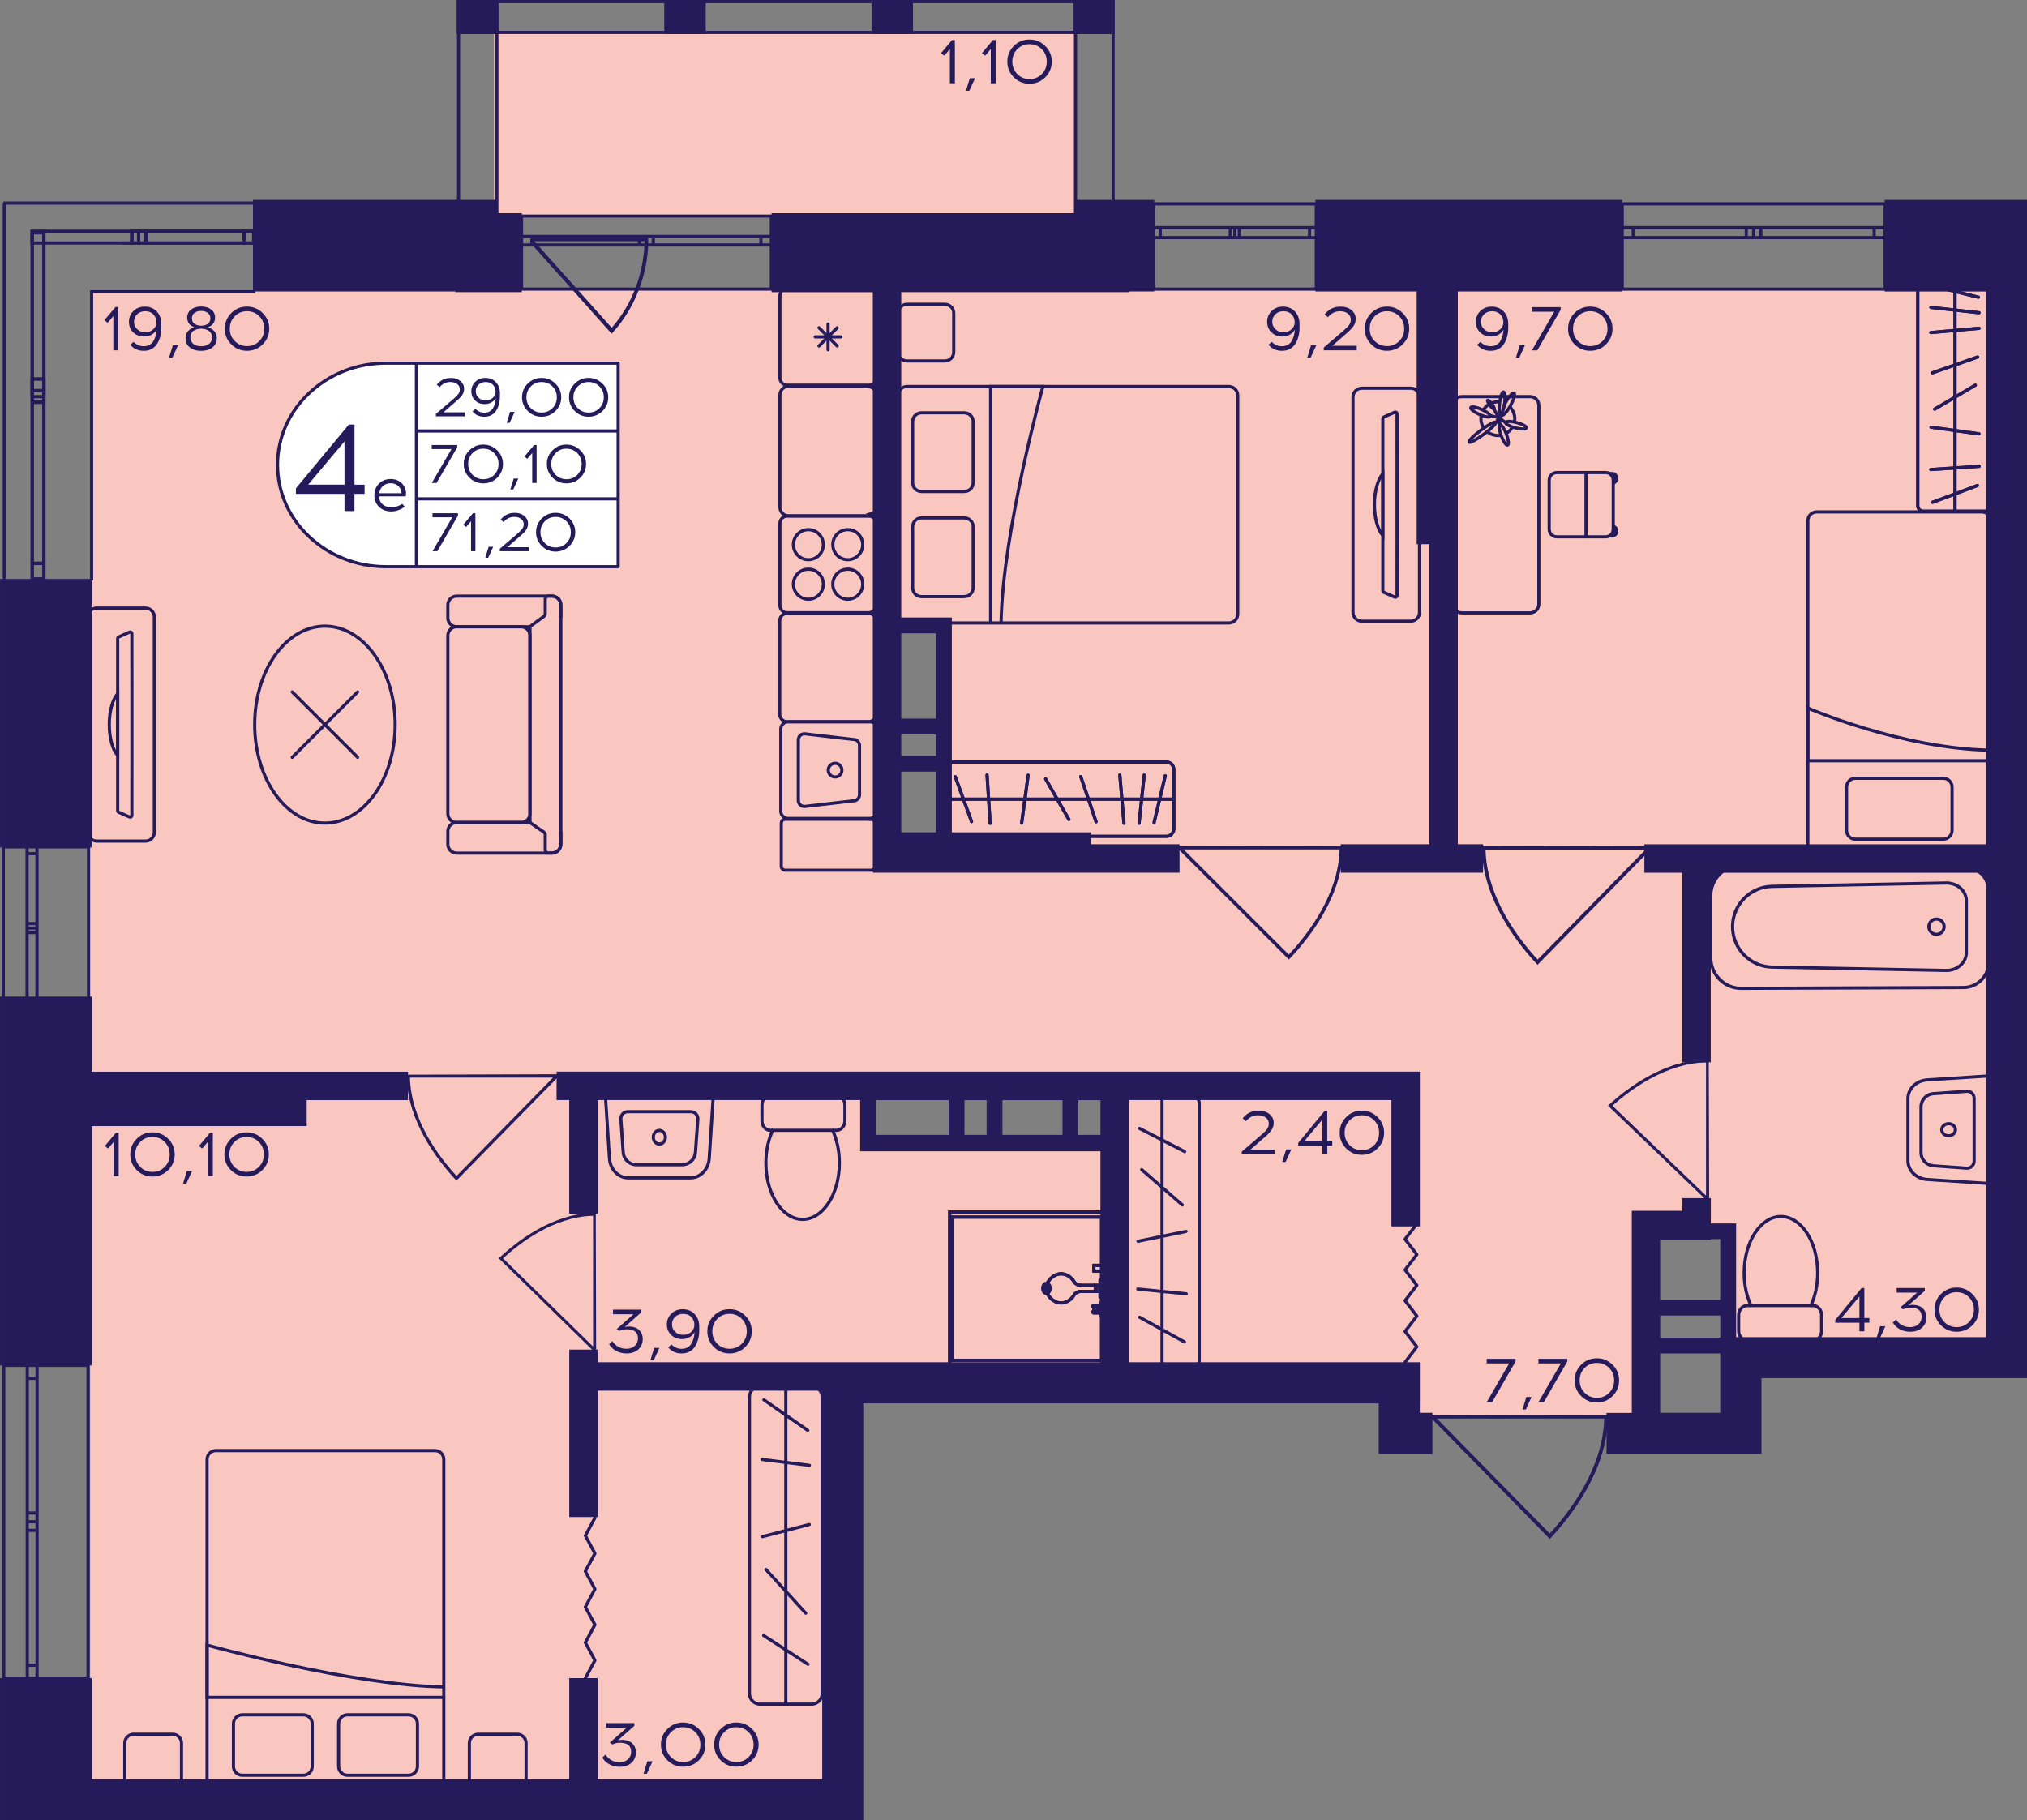 <?xml version="1.0" encoding="utf-8"?>
<!-- Generator: Adobe Illustrator 24.3.0, SVG Export Plug-In . SVG Version: 6.00 Build 0)  -->
<svg version="1.1" id="Слой_1" xmlns="http://www.w3.org/2000/svg" xmlns:xlink="http://www.w3.org/1999/xlink" x="0px" y="0px"
	 viewBox="0 0 445.61 400.22" style="enable-background:new 0 0 445.61 400.22;" xml:space="preserve">
<rect x="0" y="0" width="445.61" height="400.22" fill="#808080" stroke="none"/>
<path style="fill:#F9C6C0;" d="M186.66,397.1c0-29.63,0-59.26,0-88.89c39.86,0,79.71,0,119.57,0c0,0.98,0,1.95,0,2.93
	c18.54,0,37.08,0,55.61,0c0-12.96,0-25.93,0-38.89c6.49,0,12.98,0,19.47,0c0,8.33,0,16.67,0,25c20.39,0,40.78,0,61.18,0
	c0-77.83,0-155.66,0-233.5c-140.89,0-281.78,0-422.67,0V397.1C75.43,397.1,131.04,397.1,186.66,397.1z M195,138.9
	c3.71,0,7.42,0,11.12,0c0.93,15.74,1.85,31.48,2.78,47.23c-4.63,0-9.27,0-13.9,0C195,170.38,195,154.64,195,138.9z M192.22,238.9
	c17.61,0,35.22,0,52.83,0c0,4.63,0,9.26,0,13.89c-17.61,0-35.22,0-52.83,0C192.22,248.16,192.22,243.53,192.22,238.9z"/>
<rect x="108.6" y="7.14" transform="matrix(-1 -1.224647e-16 1.224647e-16 -1 345.107 54.964)" style="fill:#F9C6C0;" width="127.91" height="40.68"/>
<g>
	<path style="fill:none;stroke:#251B5B;stroke-width:0.695;stroke-miterlimit:10;" d="M0.82,300.2l0,68.79h18.54l0-68.79H0.82z
		 M0.82,369l0-68.79 M19.36,369l0-68.79 M5.99,369l0-2.86h2.16l0,2.86H5.99z M8.15,334.58v1.9H5.99l0-1.9H8.15z M5.99,366.14
		l0-29.66h2.16l0,29.66H5.99z M5.99,334.58l0-1.92h2.16l0,1.92H5.99z M8.15,300.2l0,2.86H5.99l0-2.86H8.15z M5.99,332.66l0-29.6
		h2.16l0,29.6H5.99z M5.99,369l0-2.86 M5.99,366.14h2.16 M8.15,366.14l0,2.86 M8.15,334.58v1.9 M8.15,336.48H5.99 M5.99,336.48
		l0-1.9 M5.99,366.14l0-29.66 M8.15,336.48l0,29.66 M5.99,334.58l0-1.92 M5.99,332.66h2.16 M8.15,332.66l0,1.92 M8.15,300.2l0,2.86
		 M8.15,303.06H5.99 M5.99,303.06l0-2.86 M5.99,332.66l0-29.6 M8.15,303.06l0,29.6"/>
</g>
<g>
	<path style="fill:none;stroke:#251B5B;stroke-width:0.695;stroke-miterlimit:10;" d="M114.65,47.52h54.91v16.04l-54.91,0V47.52z
		 M169.56,47.52h-54.91 M169.56,63.56l-54.91,0 M169.56,51.99h-2.28v1.87h2.28V51.99z M142.09,53.87h1.52v-1.87h-1.52V53.87z
		 M167.28,51.99l-23.67,0v1.87h23.67V51.99z M142.09,51.99h-1.53v1.87h1.53V51.99z M114.65,53.87h2.28v-1.87h-2.28V53.87z
		 M140.56,51.99h-23.62v1.87h23.62V51.99z M169.56,51.99h-2.28 M167.28,51.99v1.87 M167.28,53.87h2.28 M142.09,53.87h1.52
		 M143.61,53.87v-1.87 M143.61,51.99h-1.52 M167.28,51.99l-23.67,0 M143.61,53.87h23.67 M142.09,51.99h-1.53 M140.56,51.99v1.87
		 M140.56,53.87h1.53 M114.65,53.87h2.28 M116.94,53.87v-1.87 M116.94,51.99h-2.28 M140.56,51.99h-23.62 M116.94,53.87h23.62"/>
</g>
<g>
	<path style="fill:none;stroke:#251B5B;stroke-width:0.695;stroke-miterlimit:10;" d="M253.58,44.82l35.79,0v18.75l-35.79,0V44.82z
		 M289.37,44.82l-35.79,0 M289.37,63.57l-35.79,0 M289.37,50.05h-1.49v2.19h1.49V50.05z M271.46,52.24h0.99v-2.19h-0.99V52.24z
		 M287.88,50.05l-15.43,0v2.19h15.43V50.05z M271.46,50.05h-1v2.19h1V50.05z M253.58,52.24h1.49v-2.19h-1.49V52.24z M270.46,50.05
		h-15.4v2.19h15.4V50.05z M289.37,50.05h-1.49 M287.88,50.05v2.19 M287.88,52.24h1.49 M271.46,52.24h0.99 M272.45,52.24v-2.19
		 M272.45,50.05h-0.99 M287.88,50.05l-15.43,0 M272.45,52.24h15.43 M271.46,50.05h-1 M270.46,50.05v2.19 M270.46,52.24h1
		 M253.58,52.24h1.49 M255.07,52.24v-2.19 M255.07,50.05h-1.49 M270.46,50.05h-15.4 M255.07,52.24h15.4"/>
</g>
<g>
	<path style="fill:none;stroke:#251B5B;stroke-width:0.695;stroke-miterlimit:10;" d="M356.63,44.82l57.79,0v18.75l-57.79,0V44.82z
		 M414.41,44.82l-57.79,0 M414.41,63.57l-57.79,0 M414.41,50.05h-2.4v2.19h2.4V50.05z M385.5,52.24h1.6v-2.19h-1.6V52.24z
		 M412.01,50.05H387.1v2.19h24.91V50.05z M385.5,50.05h-1.61v2.19h1.61V50.05z M356.63,52.24h2.4v-2.19h-2.4V52.24z M383.89,50.05
		l-24.86,0v2.19l24.86,0V50.05z M414.41,50.05h-2.4 M412.01,50.05v2.19 M412.01,52.24h2.4 M385.5,52.24h1.6 M387.1,52.24v-2.19
		 M387.1,50.05h-1.6 M412.01,50.05H387.1 M387.1,52.24h24.91 M385.5,50.05h-1.61 M383.89,50.05v2.19 M383.89,52.24h1.61
		 M356.63,52.24h2.4 M359.03,52.24v-2.19 M359.03,50.05h-2.4 M383.89,50.05l-24.86,0 M359.03,52.24l24.86,0"/>
</g>
<g>
	<path style="fill:none;stroke:#251B5B;stroke-width:0.695;stroke-miterlimit:10;" d="M0.72,186.19l0,35.73h18.74l0-35.73H0.72z
		 M0.72,221.93l0-35.73 M19.46,221.93l0-35.73 M5.95,221.93l0-1.49h2.19l0,1.49H5.95z M8.13,204.05l0,0.99H5.95l0-0.99H8.13z
		 M5.95,220.44l0-15.41h2.19l0,15.41H5.95z M5.95,204.05l0-1h2.19v1H5.95z M8.13,186.19l0,1.49H5.95l0-1.49H8.13z M5.95,203.05
		l0-15.37h2.19l0,15.37H5.95z M5.95,221.93l0-1.49 M5.95,220.44h2.19 M8.13,220.44l0,1.49 M8.13,204.05l0,0.99 M8.13,205.04H5.95
		 M5.95,205.04l0-0.99 M5.95,220.44l0-15.41 M8.13,205.04l0,15.41 M5.95,204.05l0-1 M5.95,203.05h2.19 M8.13,203.05v1 M8.13,186.19
		l0,1.49 M8.13,187.68H5.95 M5.95,187.68l0-1.49 M5.95,203.05l0-15.37 M8.13,187.68l0,15.37"/>
</g>
<g>
	<line style="fill:none;stroke:#251B5B;stroke-width:0.695;stroke-miterlimit:10;" x1="56.12" y1="44.65" x2="0.72" y2="44.65"/>
	<line style="fill:none;stroke:#251B5B;stroke-width:0.695;stroke-miterlimit:10;" x1="56.12" y1="64.1" x2="19.92" y2="64.1"/>
	
		<rect x="53.68" y="50.84" style="fill:none;stroke:#251B5B;stroke-width:0.695;stroke-miterlimit:10;" width="2.07" height="2.59"/>
	
		<rect x="30.46" y="50.84" style="fill:none;stroke:#251B5B;stroke-width:0.695;stroke-miterlimit:10;" width="1.44" height="2.59"/>
	
		<rect x="32.22" y="50.84" style="fill:none;stroke:#251B5B;stroke-width:0.695;stroke-miterlimit:10;" width="21.46" height="2.59"/>
	<rect x="29" y="50.84" style="fill:none;stroke:#251B5B;stroke-width:0.695;stroke-miterlimit:10;" width="1.46" height="2.59"/>
	
		<rect x="7.03" y="50.84" style="fill:none;stroke:#251B5B;stroke-width:0.695;stroke-miterlimit:10;" width="21.93" height="2.59"/>
	<line style="fill:none;stroke:#251B5B;stroke-width:0.695;stroke-miterlimit:10;" x1="55.75" y1="50.84" x2="53.68" y2="50.84"/>
	<line style="fill:none;stroke:#251B5B;stroke-width:0.695;stroke-miterlimit:10;" x1="53.68" y1="50.84" x2="53.68" y2="53.43"/>
	<line style="fill:none;stroke:#251B5B;stroke-width:0.695;stroke-miterlimit:10;" x1="53.5" y1="53.43" x2="55.75" y2="53.43"/>
	<line style="fill:none;stroke:#251B5B;stroke-width:0.695;stroke-miterlimit:10;" x1="28.38" y1="53.43" x2="29.94" y2="53.43"/>
	<line style="fill:none;stroke:#251B5B;stroke-width:0.695;stroke-miterlimit:10;" x1="31.9" y1="53.43" x2="31.9" y2="50.84"/>
	<line style="fill:none;stroke:#251B5B;stroke-width:0.695;stroke-miterlimit:10;" x1="31.9" y1="50.84" x2="30.46" y2="50.84"/>
	<line style="fill:none;stroke:#251B5B;stroke-width:0.695;stroke-miterlimit:10;" x1="53.68" y1="50.84" x2="32.22" y2="50.84"/>
	<line style="fill:none;stroke:#251B5B;stroke-width:0.695;stroke-miterlimit:10;" x1="30.27" y1="53.43" x2="53.5" y2="53.43"/>
	<line style="fill:none;stroke:#251B5B;stroke-width:0.695;stroke-miterlimit:10;" x1="30.46" y1="50.84" x2="29" y2="50.84"/>
	<line style="fill:none;stroke:#251B5B;stroke-width:0.695;stroke-miterlimit:10;" x1="29" y1="50.84" x2="29" y2="53.43"/>
	<line style="fill:none;stroke:#251B5B;stroke-width:0.695;stroke-miterlimit:10;" x1="26.8" y1="53.43" x2="28.38" y2="53.43"/>
	<line style="fill:none;stroke:#251B5B;stroke-width:0.695;stroke-miterlimit:10;" x1="0.95" y1="44.65" x2="0.95" y2="127.6"/>
	<line style="fill:none;stroke:#251B5B;stroke-width:0.695;stroke-miterlimit:10;" x1="20.14" y1="63.82" x2="20.14" y2="127.6"/>
	
		<rect x="7.08" y="83.33" style="fill:none;stroke:#251B5B;stroke-width:0.695;stroke-miterlimit:10;" width="2.57" height="2.54"/>
	
		<rect x="7.08" y="51.2" style="fill:none;stroke:#251B5B;stroke-width:0.695;stroke-miterlimit:10;" width="2.57" height="36.01"/>
	
		<rect x="7.08" y="85.87" style="fill:none;stroke:#251B5B;stroke-width:0.695;stroke-miterlimit:10;" width="2.57" height="2.57"/>
	
		<rect x="7.08" y="123.85" style="fill:none;stroke:#251B5B;stroke-width:0.695;stroke-miterlimit:10;" width="2.57" height="3.42"/>
	
		<rect x="7.08" y="88.44" style="fill:none;stroke:#251B5B;stroke-width:0.695;stroke-miterlimit:10;" width="2.57" height="35.41"/>
	<line style="fill:none;stroke:#251B5B;stroke-width:0.695;stroke-miterlimit:10;" x1="7.86" y1="50.9" x2="10.23" y2="50.9"/>
	<line style="fill:none;stroke:#251B5B;stroke-width:0.695;stroke-miterlimit:10;" x1="9.65" y1="85.87" x2="9.65" y2="83.33"/>
	<line style="fill:none;stroke:#251B5B;stroke-width:0.695;stroke-miterlimit:10;" x1="9.65" y1="83.33" x2="7.08" y2="83.33"/>
	<line style="fill:none;stroke:#251B5B;stroke-width:0.695;stroke-miterlimit:10;" x1="7.08" y1="83.33" x2="7.08" y2="85.87"/>
	<line style="fill:none;stroke:#251B5B;stroke-width:0.695;stroke-miterlimit:10;" x1="7.08" y1="50.57" x2="7.08" y2="87.21"/>
	<line style="fill:none;stroke:#251B5B;stroke-width:0.695;stroke-miterlimit:10;" x1="9.65" y1="87.21" x2="9.65" y2="50.57"/>
	<line style="fill:none;stroke:#251B5B;stroke-width:0.695;stroke-miterlimit:10;" x1="7.08" y1="85.87" x2="7.08" y2="88.44"/>
	<line style="fill:none;stroke:#251B5B;stroke-width:0.695;stroke-miterlimit:10;" x1="7.08" y1="88.44" x2="9.65" y2="88.44"/>
	<line style="fill:none;stroke:#251B5B;stroke-width:0.695;stroke-miterlimit:10;" x1="9.65" y1="88.44" x2="9.65" y2="85.87"/>
	<line style="fill:none;stroke:#251B5B;stroke-width:0.695;stroke-miterlimit:10;" x1="9.65" y1="127.27" x2="9.65" y2="123.85"/>
	<line style="fill:none;stroke:#251B5B;stroke-width:0.695;stroke-miterlimit:10;" x1="9.65" y1="123.85" x2="7.08" y2="123.85"/>
	<line style="fill:none;stroke:#251B5B;stroke-width:0.695;stroke-miterlimit:10;" x1="7.08" y1="123.85" x2="7.08" y2="127.27"/>
	<line style="fill:none;stroke:#251B5B;stroke-width:0.695;stroke-miterlimit:10;" x1="7.08" y1="88.44" x2="7.08" y2="123.85"/>
	<line style="fill:none;stroke:#251B5B;stroke-width:0.695;stroke-miterlimit:10;" x1="9.65" y1="123.85" x2="9.65" y2="88.44"/>
</g>
<g>
	<rect x="100.45" y="0" style="fill:#251B5B;" width="9.11" height="7.47"/>
	<rect x="236.02" y="0" style="fill:#251B5B;" width="8.96" height="7.47"/>
	<rect x="191.6" y="0" style="fill:#251B5B;" width="9.11" height="7.47"/>
	<rect x="146.03" y="0" style="fill:#251B5B;" width="9.11" height="7.47"/>
	<g>
		<path style="fill:#251B5B;" d="M108.87,0.7v45.69h-7.72V0.7H108.87 M109.57,0h-9.11v47.08h9.11V0L109.57,0z"/>
	</g>
	<g>
		<path style="fill:#251B5B;" d="M244.36,0.7v45.69l-7.57,0l0-45.69H244.36 M245.05,0h-8.96l0,47.08l8.96,0V0L245.05,0z"/>
	</g>
	<g>
		<path style="fill:#251B5B;" d="M244.28,0.7v6.08l-143.13,0V0.7L244.28,0.7 M244.97,0L100.45,0v7.47l144.52,0V0L244.97,0z"/>
	</g>
</g>
<g>
	<path style="fill:#251B5B;" d="M134.77,73.04c1.42-1.57,2.65-3.29,3.69-5.12c3.72-6.55,3.98-12.67,4.02-13.91
		c0.02-0.79,0-1.43-0.01-1.84c-0.24-0.01-0.48-0.02-0.72-0.03h-25.1l-0.06-0.06c0.01,0.45,0.03,0.9,0.04,1.34l17.84,19.97
		L134.77,73.04z M117.45,53.03h24.26c-0.19,7.16-2.73,13.88-7.24,19.04L117.45,53.03z"/>
</g>
<polyline style="fill:none;stroke:#251B5B;stroke-width:0.695;stroke-linecap:round;stroke-linejoin:round;stroke-miterlimit:10;" points="
	308.89,299.49 311.48,296.11 308.89,292.73 311.48,289.35 308.89,285.97 311.48,282.59 308.89,279.21 311.48,275.83 308.89,272.46 
	311.48,269.08 "/>
<polyline style="fill:none;stroke:#251B5B;stroke-width:0.695;stroke-linecap:round;stroke-linejoin:round;stroke-miterlimit:10;" points="
	130.78,333.73 128.68,337.64 130.78,341.56 128.68,345.48 130.78,349.39 128.68,353.31 130.78,357.23 128.68,361.15 130.78,365.06 
	128.68,368.98 "/>
<path style="fill:#251B5B;" d="M89.33,236.29c0,0.21,0.01,0.42,0.01,0.64h0.09c0.22,9.71,6.75,18.17,10.67,22.38l0.24,0.26
	l22.21-22.64h0.14c0-0.25,0-0.49,0-0.74C111.58,236.23,100.45,236.26,89.33,236.29z M121.57,236.93l-21.21,21.62
	c-3.88-4.21-10.03-12.36-10.24-21.62L121.57,236.93z"/>
<path style="fill:#251B5B;" d="M325.69,186.08c0,0.24,0.01,0.47,0.01,0.72h0.1c0.24,10.86,7.55,20.32,11.94,25.04l0.27,0.29
	l24.84-25.32h0.16c0-0.27,0-0.55,0-0.82C350.57,186.01,338.13,186.04,325.69,186.08z M361.75,186.8l-23.72,24.18
	c-4.33-4.71-11.21-13.82-11.45-24.18L361.75,186.8z"/>
<path style="fill:#251B5B;" d="M130.97,266.59c-0.2,0-0.39,0-0.59,0.01v0.08c-8.9,0.2-16.64,6.17-20.5,9.76l-0.24,0.22l20.74,20.3
	v0.13c0.22,0,0.45,0,0.67,0C131.02,286.92,130.99,276.76,130.97,266.59z M130.38,296.06l-19.8-19.39c3.86-3.54,11.32-9.16,19.8-9.36
	L130.38,296.06z"/>
<path style="fill:#251B5B;" d="M295.35,186.07c0,0.23-0.01,0.45-0.01,0.69h-0.1c-0.24,10.39-7.36,19.43-11.64,23.94l-0.26,0.28
	l-24.23-24.22h-0.16c0-0.26,0-0.52,0-0.79C271.09,186.01,283.22,186.04,295.35,186.07z M260.19,186.76l23.13,23.12
	c4.23-4.51,10.94-13.21,11.17-23.12L260.19,186.76z"/>
<path style="fill:#251B5B;" d="M353.58,311.14c0,0.25-0.01,0.49-0.01,0.75h-0.11c-0.25,11.36-7.89,21.25-12.48,26.17l-0.28,0.3
	l-25.97-26.47h-0.17c0-0.29,0-0.57,0-0.86C327.58,311.07,340.58,311.11,353.58,311.14z M315.89,311.89l24.8,25.28
	c4.53-4.93,11.72-14.45,11.97-25.28L315.89,311.89z"/>
<path style="fill:#251B5B;" d="M375.65,232.85c-0.2,0-0.4,0-0.61,0.01v0.08c-9.24,0.2-17.29,6.28-21.3,9.94l-0.25,0.22l21.55,20.69
	v0.13c0.23,0,0.47,0,0.7,0C375.71,253.57,375.68,243.21,375.65,232.85z M375.05,262.88l-20.57-19.76
	c4.01-3.61,11.76-9.34,20.57-9.54L375.05,262.88z"/>
<g>
	<path style="fill:none;stroke:#251B5B;stroke-width:0.695;stroke-miterlimit:10;" d="M397.43,185.81v-71.32
		c0-1.07,0.87-1.94,1.94-1.94h36.32c1.07,0,1.94,0.87,1.94,1.94v71.32c0,1.07-0.87,1.94-1.94,1.94h-36.32
		C398.3,187.75,397.43,186.88,397.43,185.81z"/>
	<path style="fill:none;stroke:#251B5B;stroke-width:0.695;stroke-miterlimit:10;" d="M429.14,173.06v9.51
		c0,1.07-0.87,1.94-1.94,1.94h-19.32c-1.07,0-1.94-0.87-1.94-1.94v-9.51c0-1.07,0.87-1.94,1.94-1.94h19.32
		C428.27,171.12,429.14,171.99,429.14,173.06z"/>
	<path style="fill:none;stroke:#251B5B;stroke-width:0.695;stroke-miterlimit:10;" d="M437.63,167.26h-40.2v-11.58
		c0,0,20.42,8.93,40.2,9.27"/>
</g>
<g>
	<path style="fill:none;stroke:#251B5B;stroke-width:0.695;stroke-miterlimit:10;" d="M331.07,95.29c0.6-0.33,1.1-0.81,1.44-1.4"/>
	<path style="fill:none;stroke:#251B5B;stroke-width:0.695;stroke-miterlimit:10;" d="M329.95,95.69L329.95,95.69
		c-0.22,0.04-0.45,0.06-0.67,0.06c-0.86,0-1.65-0.29-2.28-0.78"/>
	<path style="fill:none;stroke:#251B5B;stroke-width:0.695;stroke-miterlimit:10;" d="M326.17,90.02c0.29-0.44,0.67-0.81,1.12-1.1
		h0"/>
	<path style="fill:none;stroke:#251B5B;stroke-width:0.695;stroke-miterlimit:10;" d="M330.7,88.63c0.06,0.02,0.12,0.05,0.18,0.08"
		/>
	<path style="fill:none;stroke:#251B5B;stroke-width:0.695;stroke-miterlimit:10;" d="M332.93,92.79c0.04-0.24,0.07-0.48,0.07-0.73
		c0-1.02-0.41-1.93-1.08-2.6"/>
	<path style="fill:none;stroke:#251B5B;stroke-width:0.695;stroke-miterlimit:10;" d="M329.62,88.37
		c-0.11-0.01-0.23-0.01-0.35-0.01c-0.54,0-1.05,0.11-1.52,0.32"/>
	<path style="fill:none;stroke:#251B5B;stroke-width:0.695;stroke-miterlimit:10;" d="M325.68,91.1c-0.08,0.3-0.12,0.62-0.12,0.95
		c0,0.8,0.25,1.53,0.68,2.14"/>
	<g>
		<path style="fill:none;stroke:#251B5B;stroke-width:0.695;stroke-miterlimit:10;" d="M330.6,89.27c0.09-0.18,0.18-0.37,0.28-0.56
			c0.02-0.04,0.04-0.09,0.07-0.14c0.73-1.34,1.58-2.29,1.89-2.12c0.31,0.17-0.04,1.39-0.77,2.72c-0.05,0.09-0.1,0.18-0.15,0.27
			c-0.7,1.19-1.45,2-1.74,1.85c-0.05-0.03-0.09-0.08-0.1-0.17c-0.02-0.09-0.02-0.23,0.01-0.38"/>
		
			<ellipse transform="matrix(0.126 -0.992 0.992 0.126 200.813 404.93)" style="fill:none;stroke:#251B5B;stroke-width:0.695;stroke-miterlimit:10;" cx="330.16" cy="88.53" rx="2.4" ry="0.55"/>
		
			<ellipse transform="matrix(0.798 -0.603 0.603 0.798 12.54 215.513)" style="fill:none;stroke:#251B5B;stroke-width:0.695;stroke-miterlimit:10;" cx="327.72" cy="89.05" rx="0.27" ry="1.18"/>
		
			<ellipse transform="matrix(0.801 -0.598 0.598 0.801 7.905 213.876)" style="fill:none;stroke:#251B5B;stroke-width:0.695;stroke-miterlimit:10;" cx="326.02" cy="95.03" rx="3.63" ry="0.55"/>
		
			<ellipse transform="matrix(0.413 -0.91 0.91 0.413 108.655 349.595)" style="fill:none;stroke:#251B5B;stroke-width:0.695;stroke-miterlimit:10;" cx="325.69" cy="90.46" rx="0.6" ry="2.36"/>
		
			<ellipse transform="matrix(0.255 -0.967 0.967 0.255 157.933 391.842)" style="fill:none;stroke:#251B5B;stroke-width:0.695;stroke-miterlimit:10;" cx="333.18" cy="93.46" rx="0.6" ry="2.36"/>
		
			<ellipse transform="matrix(0.936 -0.352 0.352 0.936 -12.552 122.402)" style="fill:none;stroke:#251B5B;stroke-width:0.695;stroke-miterlimit:10;" cx="330.61" cy="95.75" rx="0.6" ry="2.35"/>
		
			<polyline style="fill:none;stroke:#251B5B;stroke-width:0.695;stroke-linecap:round;stroke-linejoin:round;stroke-miterlimit:10;" points="
			330.89,92.86 329.53,91.85 330.18,91.3 		"/>
		
			<polyline style="fill:none;stroke:#251B5B;stroke-width:0.695;stroke-linecap:round;stroke-linejoin:round;stroke-miterlimit:10;" points="
			329.86,90.9 329.53,91.85 329.78,93.55 		"/>
		
			<polyline style="fill:none;stroke:#251B5B;stroke-width:0.695;stroke-linecap:round;stroke-linejoin:round;stroke-miterlimit:10;" points="
			328.93,92.86 329.53,91.85 327.84,91.43 		"/>
		
			<line style="fill:none;stroke:#251B5B;stroke-width:0.695;stroke-miterlimit:10;" x1="329.53" y1="91.85" x2="328.43" y2="89.99"/>
	</g>
	<polygon style="fill:#251B5B;" points="330.09,91.13 329.89,90.88 329.59,91.67 330.09,91.38 	"/>
</g>
<g>
	<g>
		<path style="fill:#251B5B;" d="M354.65,106.57c0.65-0.14,1.14-0.71,1.14-1.39c0-0.79-0.64-1.42-1.41-1.42
			c-0.29,0-0.57,0.08-0.8,0.24c0.62,0.25,1.08,0.86,1.08,1.58V106.57z"/>
		<path style="fill:#251B5B;" d="M354.37,118.19c0.78,0,1.41-0.64,1.41-1.42c0-0.7-0.48-1.27-1.14-1.4v1c0,0.71-0.46,1.32-1.08,1.57
			C353.81,118.11,354.08,118.19,354.37,118.19z"/>
		<g>
			<g>
				<path style="fill:none;stroke:#251B5B;stroke-width:0.695;stroke-miterlimit:10;" d="M340.57,105.57v10.79
					c0,0.92,0.75,1.67,1.67,1.67l10.74,0c0.92,0,1.67-0.75,1.67-1.67l0-10.79c0-0.92-0.75-1.67-1.67-1.67l-10.74,0
					C341.32,103.9,340.57,104.65,340.57,105.57z"/>
				
					<line style="fill:none;stroke:#251B5B;stroke-width:0.695;stroke-miterlimit:10;" x1="348.67" y1="118.19" x2="348.67" y2="103.75"/>
			</g>
		</g>
	</g>
	<path style="fill:none;stroke:#251B5B;stroke-width:0.695;stroke-miterlimit:10;" d="M319.43,89.14l0,43.67
		c0,1.07,0.87,1.94,1.94,1.94h14.99c1.07,0,1.94-0.87,1.94-1.94l0-43.67c0-1.07-0.87-1.94-1.94-1.94l-14.99,0
		C320.3,87.19,319.43,88.06,319.43,89.14z"/>
</g>
<g>
	<g>
		<g>
			<path style="fill:#251B5B;" d="M262.19,241.43c0.61,0,1.1,0.49,1.1,1.1v56.7c0,0.61-0.49,1.1-1.1,1.1h-13.46
				c-0.61,0-1.1-0.49-1.1-1.1v-56.7c0-0.61,0.49-1.1,1.1-1.1H262.19 M262.19,240.74h-13.46c-0.99,0-1.79,0.8-1.79,1.79v56.7
				c0,0.99,0.8,1.79,1.79,1.79h13.46c0.99,0,1.79-0.8,1.79-1.79v-56.7C263.99,241.54,263.18,240.74,262.19,240.74L262.19,240.74z"/>
		</g>
	</g>
	
		<line style="fill:none;stroke:#251B5B;stroke-width:0.695;stroke-miterlimit:10;" x1="255.46" y1="300.28" x2="255.46" y2="240.97"/>
	
		<line style="fill:none;stroke:#251B5B;stroke-width:0.695;stroke-linecap:round;stroke-miterlimit:10;" x1="260.78" y1="284.46" x2="250.14" y2="283.42"/>
	
		<line style="fill:none;stroke:#251B5B;stroke-width:0.695;stroke-linecap:round;stroke-miterlimit:10;" x1="260.73" y1="270.75" x2="250.19" y2="272.91"/>
	
		<line style="fill:none;stroke:#251B5B;stroke-width:0.695;stroke-linecap:round;stroke-miterlimit:10;" x1="259.93" y1="264.93" x2="250.99" y2="257.16"/>
	
		<line style="fill:none;stroke:#251B5B;stroke-width:0.695;stroke-linecap:round;stroke-miterlimit:10;" x1="260.44" y1="253.2" x2="250.49" y2="248.09"/>
	
		<line style="fill:none;stroke:#251B5B;stroke-width:0.695;stroke-linecap:round;stroke-miterlimit:10;" x1="260.39" y1="295.05" x2="250.53" y2="289.62"/>
</g>
<g>
	<path style="fill:#251B5B;" d="M191.5,180.47c0.28,0,0.51,0.23,0.51,0.51v9.5c0,0.28-0.23,0.51-0.51,0.51h-18.89
		c-0.28,0-0.51-0.23-0.51-0.51v-9.5c0-0.28,0.23-0.51,0.51-0.51H191.5 M191.5,179.77h-18.89c-0.67,0-1.2,0.54-1.2,1.2v9.5
		c0,0.67,0.54,1.2,1.2,1.2h18.89c0.67,0,1.2-0.54,1.2-1.2v-9.5C192.71,180.31,192.17,179.77,191.5,179.77L191.5,179.77z"/>
</g>
<g>
	<g>
		<path style="fill:#251B5B;" d="M191.21,158.36v0.69c0.69,0,1.25,0.56,1.25,1.25v18.05c0,0.69-0.56,1.25-1.25,1.25h-17.97
			c-0.69,0-1.25-0.56-1.25-1.25V160.3c0-0.69,0.56-1.25,1.25-1.25h17.97V158.36 M191.21,158.36l-17.97,0
			c-1.07,0-1.94,0.87-1.94,1.94v18.05c0,1.07,0.87,1.94,1.94,1.94l17.97,0c1.07,0,1.94-0.87,1.94-1.94V160.3
			C193.16,159.23,192.29,158.36,191.21,158.36L191.21,158.36z"/>
	</g>
	<g>
		<path style="fill:#251B5B;" d="M176.82,161.68l10.71,1.24l0.04,0h0.04c0.55,0,1,0.45,1,1.01v10.79c0,0.55-0.45,1.01-1,1.01h-0.04
			l-0.04,0l-10.71,1.24c-0.54-0.02-0.97-0.46-0.97-1.01v-13.28C175.85,162.15,176.28,161.7,176.82,161.68 M176.85,160.99
			c-0.94,0-1.7,0.76-1.7,1.7v13.28c0,0.94,0.76,1.7,1.7,1.7l10.75-1.24c0.94,0,1.7-0.76,1.7-1.7v-10.79c0-0.94-0.76-1.7-1.7-1.7
			L176.85,160.99L176.85,160.99z"/>
	</g>
	<g>
		<path style="fill:#251B5B;" d="M183.58,168.17c0.64,0,1.15,0.52,1.15,1.16s-0.52,1.16-1.15,1.16s-1.15-0.52-1.15-1.16
			S182.94,168.17,183.58,168.17 M183.58,167.47c-1.02,0-1.85,0.83-1.85,1.85s0.83,1.85,1.85,1.85c1.02,0,1.85-0.83,1.85-1.85
			C185.43,168.3,184.6,167.47,183.58,167.47L183.58,167.47z"/>
	</g>
</g>
<g>
	<g>
		<path style="fill:#251B5B;" d="M191.02,113.82c0.69,0,1.25,0.56,1.25,1.25v18.05c0,0.69-0.56,1.25-1.25,1.25h-17.97
			c-0.69,0-1.25-0.56-1.25-1.25v-18.05c0-0.69,0.56-1.25,1.25-1.25H191.02 M191.02,113.13h-17.97c-1.07,0-1.94,0.87-1.94,1.94v18.05
			c0,1.07,0.87,1.94,1.94,1.94h17.97c1.07,0,1.94-0.87,1.94-1.94v-18.05C192.97,114,192.1,113.13,191.02,113.13L191.02,113.13z"/>
	</g>
	<g>
		<g>
			<path style="fill:#251B5B;" d="M177.71,116.8c1.62,0,2.94,1.33,2.94,2.96s-1.32,2.96-2.94,2.96s-2.94-1.33-2.94-2.96
				S176.09,116.8,177.71,116.8 M177.71,116.1c-2.01,0-3.64,1.63-3.64,3.65c0,2.02,1.63,3.65,3.64,3.65s3.64-1.63,3.64-3.65
				C181.34,117.73,179.72,116.1,177.71,116.1L177.71,116.1z"/>
		</g>
		<g>
			<path style="fill:#251B5B;" d="M186.37,125.49c1.62,0,2.94,1.33,2.94,2.96s-1.32,2.96-2.94,2.96s-2.94-1.33-2.94-2.96
				S184.74,125.49,186.37,125.49 M186.37,124.79c-2.01,0-3.64,1.63-3.64,3.65c0,2.02,1.63,3.65,3.64,3.65
				c2.01,0,3.64-1.63,3.64-3.65C190,126.42,188.38,124.79,186.37,124.79L186.37,124.79z"/>
		</g>
		<g>
			<path style="fill:#251B5B;" d="M177.71,125.49c1.62,0,2.94,1.33,2.94,2.96s-1.32,2.96-2.94,2.96s-2.94-1.33-2.94-2.96
				S176.09,125.49,177.71,125.49 M177.71,124.79c-2.01,0-3.64,1.63-3.64,3.65c0,2.02,1.63,3.65,3.64,3.65s3.64-1.63,3.64-3.65
				C181.34,126.42,179.72,124.79,177.71,124.79L177.71,124.79z"/>
		</g>
		<g>
			<path style="fill:#251B5B;" d="M186.37,116.8c1.62,0,2.94,1.33,2.94,2.96s-1.32,2.96-2.94,2.96s-2.94-1.33-2.94-2.96
				S184.74,116.8,186.37,116.8 M186.37,116.1c-2.01,0-3.64,1.63-3.64,3.65c0,2.02,1.63,3.65,3.64,3.65c2.01,0,3.64-1.63,3.64-3.65
				C190,117.73,188.38,116.1,186.37,116.1L186.37,116.1z"/>
		</g>
	</g>
</g>
<g>
	<g>
		<path style="fill:#251B5B;" d="M191.02,63.79c0.69,0,1.25,0.56,1.25,1.25v18.05c0,0.69-0.56,1.25-1.25,1.25h-17.97
			c-0.69,0-1.25-0.56-1.25-1.25V65.04c0-0.69,0.56-1.25,1.25-1.25H191.02 M191.02,63.1h-17.97c-1.07,0-1.94,0.87-1.94,1.94v18.05
			c0,1.07,0.87,1.94,1.94,1.94h17.97c1.07,0,1.94-0.87,1.94-1.94V65.04C192.97,63.97,192.1,63.1,191.02,63.1L191.02,63.1z"/>
	</g>
	<g>
		
			<line style="fill:none;stroke:#251B5B;stroke-width:0.695;stroke-linecap:round;stroke-miterlimit:10;" x1="179.21" y1="74.07" x2="184.86" y2="74.07"/>
		
			<line style="fill:none;stroke:#251B5B;stroke-width:0.695;stroke-linecap:round;stroke-miterlimit:10;" x1="180.04" y1="72.06" x2="184.04" y2="76.07"/>
		
			<line style="fill:none;stroke:#251B5B;stroke-width:0.695;stroke-linecap:round;stroke-miterlimit:10;" x1="182.04" y1="71.23" x2="182.04" y2="76.9"/>
		
			<line style="fill:none;stroke:#251B5B;stroke-width:0.695;stroke-linecap:round;stroke-miterlimit:10;" x1="184.04" y1="72.06" x2="180.04" y2="76.07"/>
	</g>
</g>
<g>
	<path style="fill:#251B5B;" d="M190.73,85.29c0.85,0,1.55,0.69,1.55,1.55v24.68c0,0.85-0.69,1.55-1.55,1.55h-17.38
		c-0.85,0-1.55-0.69-1.55-1.55V86.84c0-0.85,0.69-1.55,1.55-1.55H190.73 M190.73,84.6h-17.38c-1.24,0-2.24,1-2.24,2.24v24.68
		c0,1.24,1,2.24,2.24,2.24h17.38c1.24,0,2.24-1,2.24-2.24V86.84C192.97,85.6,191.96,84.6,190.73,84.6L190.73,84.6z"/>
</g>
<g>
	<path style="fill:#251B5B;" d="M190.98,135.22c0.69,0,1.25,0.56,1.25,1.25v20.61c0,0.69-0.56,1.25-1.25,1.25h-17.97
		c-0.69,0-1.25-0.56-1.25-1.25v-20.61c0-0.69,0.56-1.25,1.25-1.25H190.98 M190.98,134.52h-17.97c-1.07,0-1.94,0.87-1.94,1.94v20.61
		c0,1.07,0.87,1.94,1.94,1.94h17.97c1.07,0,1.94-0.87,1.94-1.94v-20.61C192.92,135.39,192.05,134.52,190.98,134.52L190.98,134.52z"
		/>
</g>
<path style="fill:#251B5B;stroke:#251B5B;stroke-width:0.695;stroke-miterlimit:10;" d="M192.97,136.82
	c-0.05-1.18-0.1-2.37-0.15-3.55c-0.15,0.27-0.39,0.62-0.76,0.96c-0.27,0.25-0.54,0.44-0.76,0.56c0.22,0.05,0.56,0.17,0.88,0.44
	C192.87,135.81,192.95,136.63,192.97,136.82z"/>
<g>
	<path style="fill:none;stroke:#251B5B;stroke-width:0.695;stroke-miterlimit:10;" d="M21.26,184.93l10.72,0
		c1.09,0,1.95-0.87,1.95-1.94l0-47.35c0-1.08-0.86-1.94-1.95-1.94H21.26c-1.07,0-1.95,0.86-1.95,1.94l0,47.35
		C19.31,184.06,20.19,184.93,21.26,184.93z M25.87,140.38c0-0.14,0.1-0.28,0.22-0.33l2.38-1.07c0.25-0.1,0.52,0.07,0.52,0.33
		c0,1.69,0.01,6.98,0.01,13.2l0,13.59c0,6.23-0.01,11.53-0.01,13.2c0,0.28-0.26,0.44-0.52,0.33l-2.38-1.05
		c-0.13-0.06-0.22-0.19-0.22-0.35L25.87,140.38z"/>
	<g>
		<path style="fill:none;stroke:#251B5B;stroke-width:0.695;stroke-miterlimit:10;" d="M24.02,159.31c0-2.96,0.75-5.55,1.85-6.81
			l0,13.62C24.77,164.86,24.02,162.29,24.02,159.31z"/>
	</g>
</g>
<g>
	<g>
		<path style="fill:none;stroke:#251B5B;stroke-width:0.695;stroke-miterlimit:10;" d="M169.87,248.52h-0.51
			c-1.01,0-1.85-0.94-1.85-2.09v-3.49c0-1.16,0.83-2.09,1.85-2.09l14.53,0c1.01,0,1.85,0.93,1.85,2.09v3.49
			c0,1.15-0.83,2.09-1.85,2.09h-0.86"/>
	</g>
	<g>
		<path style="fill:none;stroke:#251B5B;stroke-width:0.695;stroke-miterlimit:10;" d="M176.45,268.1c-4.46,0-8.08-5.55-8.08-12.4
			c0-2.67,0.55-5.16,1.5-7.18l13.16,0c0.95,2.02,1.5,4.51,1.5,7.18C184.53,262.55,180.91,268.1,176.45,268.1z"/>
	</g>
</g>
<g>
	<g>
		<path style="fill:none;stroke:#251B5B;stroke-width:0.695;stroke-miterlimit:10;" d="M45.52,391.58l0-70.7
			c0-1.08,0.87-1.95,1.95-1.95l48.14,0c1.08,0,1.95,0.87,1.95,1.95l0,70.7c0,1.08-0.87,1.95-1.95,1.95l-48.14,0
			C46.4,393.53,45.52,392.65,45.52,391.58z"/>
		<g>
			<path style="fill:none;stroke:#251B5B;stroke-width:0.695;stroke-miterlimit:10;" d="M91.77,378.98l0,9.39
				c0,1.08-0.87,1.95-1.95,1.95H76.39c-1.08,0-1.95-0.87-1.95-1.95l0-9.39c0-1.08,0.87-1.95,1.95-1.95h13.42
				C90.9,377.03,91.77,377.9,91.77,378.98z"/>
			<path style="fill:none;stroke:#251B5B;stroke-width:0.695;stroke-miterlimit:10;" d="M68.64,378.98v9.39
				c0,1.08-0.87,1.95-1.95,1.95H53.27c-1.08,0-1.95-0.87-1.95-1.95l0-9.39c0-1.08,0.87-1.95,1.95-1.95h13.42
				C67.77,377.03,68.64,377.9,68.64,378.98z"/>
		</g>
		<path style="fill:none;stroke:#251B5B;stroke-width:0.695;stroke-miterlimit:10;" d="M97.56,373.2l-52.04,0l0-11.49
			c0,0,31.97,8.86,52.04,9.19"/>
	</g>
	<path style="fill:none;stroke:#251B5B;stroke-width:0.695;stroke-linecap:round;stroke-miterlimit:10;" d="M115.65,383.25v8.33
		c0,1.08-0.87,1.95-1.95,1.95l-8.57,0c-1.08,0-1.95-0.87-1.95-1.95l0-8.33c0-1.08,0.87-1.95,1.95-1.95h8.57
		C114.78,381.3,115.65,382.17,115.65,383.25z"/>
	<path style="fill:none;stroke:#251B5B;stroke-width:0.695;stroke-linecap:round;stroke-miterlimit:10;" d="M39.9,383.25l0,8.33
		c0,1.08-0.87,1.95-1.95,1.95h-8.57c-1.08,0-1.95-0.87-1.95-1.95l0-8.33c0-1.08,0.87-1.95,1.95-1.95l8.57,0
		C39.03,381.3,39.9,382.17,39.9,383.25z"/>
</g>
<g>
	<g>
		<path style="fill:#251B5B;" d="M428.37,247.4L428.37,247.4c0.64,0,1.15,0.44,1.15,0.99c0,0.54-0.52,0.99-1.15,0.99
			s-1.15-0.44-1.15-0.99C427.22,247.85,427.74,247.4,428.37,247.4 M428.37,246.71c-1.02,0-1.85,0.75-1.85,1.68s0.83,1.68,1.85,1.68
			s1.85-0.75,1.85-1.68C430.22,247.46,429.39,246.71,428.37,246.71L428.37,246.71z"/>
	</g>
	<g>
		<path style="fill:#251B5B;" d="M436.9,236.93v22.91l-13.21-0.86c-2.19-0.14-3.91-1.79-3.91-3.76v-13.68
			c0-1.97,1.72-3.62,3.91-3.76L436.9,236.93 M437.6,236.19l-13.95,0.9c-2.57,0.17-4.56,2.11-4.56,4.45v13.68
			c0,2.34,1.99,4.29,4.56,4.45l13.95,0.9V236.19L437.6,236.19z"/>
	</g>
	<g>
		<path style="fill:#251B5B;" d="M432.46,240.28c0.65,0,1.18,0.53,1.18,1.18v13.86c0,0.65-0.53,1.18-1.18,1.18
			c-0.03,0-0.06,0-0.09,0l-7.31-0.52c-1.35-0.1-2.4-1.23-2.4-2.57v-10.03c0-1.35,1.05-2.48,2.4-2.57l7.31-0.52
			C432.4,240.28,432.43,240.28,432.46,240.28 M432.46,239.59c-0.04,0-0.09,0-0.14,0l-7.31,0.52c-1.72,0.12-3.05,1.55-3.05,3.26
			v10.03c0,1.72,1.33,3.14,3.05,3.26l7.31,0.52c0.05,0,0.09,0,0.14,0c1.03,0,1.87-0.83,1.87-1.87v-13.86
			C434.33,240.42,433.48,239.59,432.46,239.59L432.46,239.59z"/>
	</g>
</g>
<g>
	<g>
		<path style="fill:none;stroke:#251B5B;stroke-width:0.695;stroke-miterlimit:10;" d="M398.09,287.06h0.51
			c1.01,0,1.85,0.94,1.85,2.09v3.49c0,1.16-0.83,2.09-1.85,2.09h-14.53c-1.01,0-1.85-0.93-1.85-2.09v-3.49
			c0-1.15,0.83-2.09,1.85-2.09h0.86"/>
	</g>
	<g>
		<path style="fill:none;stroke:#251B5B;stroke-width:0.695;stroke-miterlimit:10;" d="M391.51,267.47c4.46,0,8.08,5.55,8.08,12.4
			c0,2.67-0.55,5.16-1.5,7.18h-13.16c-0.95-2.02-1.5-4.51-1.5-7.18C383.43,273.02,387.04,267.47,391.51,267.47z"/>
	</g>
</g>
<g>
	<path style="fill:none;stroke:#251B5B;stroke-width:0.695;stroke-miterlimit:10;" d="M123.28,182.78v2.85
		c0,1.07-0.88,1.94-1.95,1.94h-0.78H100.4c-1.07,0-1.95-0.87-1.95-1.94v-2.85c0-1.08,0.88-1.94,1.95-1.94h16.21"/>
	<path style="fill:none;stroke:#251B5B;stroke-width:0.695;stroke-miterlimit:10;" d="M123.28,135.86v-2.85
		c0-1.08-0.88-1.94-1.95-1.94h-0.78H100.4c-1.07,0-1.95,0.86-1.95,1.94v2.85c0,1.07,0.88,1.94,1.95,1.94h16.19"/>
	<path style="fill:none;stroke:#251B5B;stroke-width:0.695;stroke-miterlimit:10;" d="M98.45,139.74l0,39.16
		c0,1.07,0.87,1.94,1.94,1.94h14.17c1.07,0,1.94-0.87,1.94-1.94l0-39.16c0-1.07-0.87-1.94-1.94-1.94H100.4
		C99.32,137.8,98.45,138.67,98.45,139.74z"/>
	<path style="fill:none;stroke:#251B5B;stroke-width:0.695;stroke-miterlimit:10;" d="M119.57,135.51l-2.78,2.05
		c-0.18,0.13-0.28,0.34-0.28,0.56l0,42.37c0,0.23,0.11,0.44,0.3,0.57l2.75,1.89c0.19,0.13,0.3,0.34,0.3,0.57v3.35
		c0,0.38,0.31,0.69,0.7,0.69h0.78c1.08,0,1.95-0.87,1.95-1.94l0-52.63c0-1.07-0.87-1.94-1.95-1.94h-0.78c-0.38,0-0.7,0.31-0.7,0.69
		v3.2C119.85,135.18,119.75,135.38,119.57,135.51z"/>
</g>
<g>
	
		<ellipse style="fill:none;stroke:#251B5B;stroke-width:0.695;stroke-miterlimit:10;" cx="71.43" cy="159.32" rx="15.44" ry="21.65"/>
	<g>
		
			<line style="fill:none;stroke:#251B5B;stroke-width:0.695;stroke-linecap:round;stroke-miterlimit:10;" x1="78.62" y1="152.13" x2="64.24" y2="166.51"/>
		
			<line style="fill:none;stroke:#251B5B;stroke-width:0.695;stroke-linecap:round;stroke-miterlimit:10;" x1="78.62" y1="166.51" x2="64.24" y2="152.13"/>
	</g>
</g>
<g>
	<path style="fill:none;stroke:#251B5B;stroke-width:0.695;stroke-miterlimit:10;" d="M299.39,136.58h10.72
		c1.09,0,1.95-0.87,1.95-1.94l0-47.35c0-1.08-0.86-1.94-1.95-1.94h-10.72c-1.07,0-1.95,0.86-1.95,1.94v47.35
		C297.44,135.71,298.32,136.58,299.39,136.58z M304,92.03c0-0.14,0.1-0.28,0.22-0.33l2.38-1.07c0.25-0.1,0.52,0.07,0.52,0.33
		c0,1.69,0.01,6.98,0.01,13.2l0,13.59c0,6.23-0.01,11.53-0.01,13.2c0,0.28-0.26,0.44-0.52,0.33l-2.38-1.05
		c-0.13-0.06-0.22-0.19-0.22-0.35V92.03z"/>
	<g>
		<path style="fill:none;stroke:#251B5B;stroke-width:0.695;stroke-miterlimit:10;" d="M302.15,110.96c0-2.96,0.75-5.55,1.85-6.81
			v13.62C302.9,116.51,302.15,113.94,302.15,110.96z"/>
	</g>
</g>
<g>
	<g>
		<g>
			<path style="fill:#251B5B;" d="M178.42,305.17c1.09,0,1.98,0.89,1.98,1.98v65.21c0,1.09-0.89,1.98-1.98,1.98h-11.34
				c-1.09,0-1.98-0.89-1.98-1.98v-65.21c0-1.09,0.89-1.98,1.98-1.98H178.42 M178.42,304.48h-11.34c-1.47,0-2.67,1.2-2.67,2.67v65.21
				c0,1.47,1.2,2.67,2.67,2.67h11.34c1.47,0,2.67-1.2,2.67-2.67v-65.21C181.09,305.67,179.9,304.48,178.42,304.48L178.42,304.48z"/>
		</g>
	</g>
	
		<line style="fill:none;stroke:#251B5B;stroke-width:0.695;stroke-miterlimit:10;" x1="172.75" y1="304.48" x2="172.75" y2="374.74"/>
	
		<line style="fill:none;stroke:#251B5B;stroke-width:0.695;stroke-linecap:round;stroke-miterlimit:10;" x1="167.55" y1="320.89" x2="177.95" y2="322.18"/>
	
		<line style="fill:none;stroke:#251B5B;stroke-width:0.695;stroke-linecap:round;stroke-miterlimit:10;" x1="167.6" y1="337.86" x2="177.91" y2="335.19"/>
	
		<line style="fill:none;stroke:#251B5B;stroke-width:0.695;stroke-linecap:round;stroke-miterlimit:10;" x1="168.38" y1="345.07" x2="177.12" y2="354.68"/>
	
		<line style="fill:none;stroke:#251B5B;stroke-width:0.695;stroke-linecap:round;stroke-miterlimit:10;" x1="167.88" y1="359.59" x2="177.62" y2="365.92"/>
	
		<line style="fill:none;stroke:#251B5B;stroke-width:0.695;stroke-linecap:round;stroke-miterlimit:10;" x1="167.93" y1="307.78" x2="177.58" y2="314.49"/>
</g>
<g>
	<g>
		<g>
			<path style="fill:#251B5B;" d="M256.4,167.89c0.72,0,1.31,0.59,1.31,1.31v13.03c0,0.72-0.59,1.31-1.31,1.31h-46.63
				c-0.72,0-1.31-0.59-1.31-1.31V169.2c0-0.72,0.59-1.31,1.31-1.31H256.4 M256.4,167.19h-46.63c-1.11,0-2,0.9-2,2v13.03
				c0,1.11,0.9,2,2,2h46.63c1.11,0,2-0.9,2-2V169.2C258.41,168.09,257.51,167.19,256.4,167.19L256.4,167.19z"/>
		</g>
	</g>
	
		<line style="fill:none;stroke:#251B5B;stroke-width:0.695;stroke-miterlimit:10;" x1="207.76" y1="175.71" x2="258.24" y2="175.71"/>
	
		<line style="fill:none;stroke:#251B5B;stroke-width:0.695;stroke-linecap:round;stroke-miterlimit:10;" x1="216.99" y1="170.4" x2="217.67" y2="181.02"/>
	
		<line style="fill:none;stroke:#251B5B;stroke-width:0.695;stroke-linecap:round;stroke-miterlimit:10;" x1="226.02" y1="170.45" x2="224.6" y2="180.97"/>
	
		<line style="fill:none;stroke:#251B5B;stroke-width:0.695;stroke-linecap:round;stroke-miterlimit:10;" x1="256.17" y1="170.57" x2="253.71" y2="180.85"/>
	
		<line style="fill:none;stroke:#251B5B;stroke-width:0.695;stroke-linecap:round;stroke-miterlimit:10;" x1="229.86" y1="171.25" x2="234.98" y2="180.17"/>
	
		<line style="fill:none;stroke:#251B5B;stroke-width:0.695;stroke-linecap:round;stroke-miterlimit:10;" x1="237.59" y1="170.74" x2="240.96" y2="180.68"/>
	
		<line style="fill:none;stroke:#251B5B;stroke-width:0.695;stroke-linecap:round;stroke-miterlimit:10;" x1="246.18" y1="170.41" x2="247.09" y2="181.01"/>
	
		<line style="fill:none;stroke:#251B5B;stroke-width:0.695;stroke-linecap:round;stroke-miterlimit:10;" x1="251.54" y1="170.42" x2="250.41" y2="181"/>
	
		<line style="fill:none;stroke:#251B5B;stroke-width:0.695;stroke-linecap:round;stroke-miterlimit:10;" x1="210.01" y1="170.79" x2="213.58" y2="180.63"/>
	<g>
		<g>
			<path style="fill:#251B5B;" d="M256.4,167.89c0.72,0,1.31,0.59,1.31,1.31v13.03c0,0.72-0.59,1.31-1.31,1.31h-46.63
				c-0.72,0-1.31-0.59-1.31-1.31V169.2c0-0.72,0.59-1.31,1.31-1.31H256.4 M256.4,167.19h-46.63c-1.11,0-2,0.9-2,2v13.03
				c0,1.11,0.9,2,2,2h46.63c1.11,0,2-0.9,2-2V169.2C258.41,168.09,257.51,167.19,256.4,167.19L256.4,167.19z"/>
		</g>
	</g>
	
		<line style="fill:none;stroke:#251B5B;stroke-width:0.695;stroke-miterlimit:10;" x1="207.76" y1="175.71" x2="258.24" y2="175.71"/>
	
		<line style="fill:none;stroke:#251B5B;stroke-width:0.695;stroke-linecap:round;stroke-miterlimit:10;" x1="216.99" y1="170.4" x2="217.67" y2="181.02"/>
	
		<line style="fill:none;stroke:#251B5B;stroke-width:0.695;stroke-linecap:round;stroke-miterlimit:10;" x1="226.02" y1="170.45" x2="224.6" y2="180.97"/>
	
		<line style="fill:none;stroke:#251B5B;stroke-width:0.695;stroke-linecap:round;stroke-miterlimit:10;" x1="256.17" y1="170.57" x2="253.71" y2="180.85"/>
	
		<line style="fill:none;stroke:#251B5B;stroke-width:0.695;stroke-linecap:round;stroke-miterlimit:10;" x1="229.86" y1="171.25" x2="234.98" y2="180.17"/>
	
		<line style="fill:none;stroke:#251B5B;stroke-width:0.695;stroke-linecap:round;stroke-miterlimit:10;" x1="237.59" y1="170.74" x2="240.96" y2="180.68"/>
	
		<line style="fill:none;stroke:#251B5B;stroke-width:0.695;stroke-linecap:round;stroke-miterlimit:10;" x1="246.18" y1="170.41" x2="247.09" y2="181.01"/>
	
		<line style="fill:none;stroke:#251B5B;stroke-width:0.695;stroke-linecap:round;stroke-miterlimit:10;" x1="251.54" y1="170.42" x2="250.41" y2="181"/>
	
		<line style="fill:none;stroke:#251B5B;stroke-width:0.695;stroke-linecap:round;stroke-miterlimit:10;" x1="210.01" y1="170.79" x2="213.58" y2="180.63"/>
</g>
<g>
	<g>
		<path style="fill:none;stroke:#251B5B;stroke-width:0.695;stroke-miterlimit:10;" d="M199.38,84.98h70.77
			c1.08,0,1.95,0.87,1.95,1.95v48.09c0,1.08-0.87,1.95-1.95,1.95h-70.77c-1.08,0-1.95-0.87-1.95-1.95V86.93
			C197.43,85.85,198.3,84.98,199.38,84.98z"/>
		<g>
			<path style="fill:none;stroke:#251B5B;stroke-width:0.695;stroke-miterlimit:10;" d="M211.99,131.18h-9.41
				c-1.08,0-1.95-0.87-1.95-1.95v-13.41c0-1.08,0.87-1.95,1.95-1.95h9.41c1.08,0,1.95,0.87,1.95,1.95v13.41
				C213.94,130.3,213.07,131.18,211.99,131.18z"/>
			<path style="fill:none;stroke:#251B5B;stroke-width:0.695;stroke-miterlimit:10;" d="M211.99,108.07h-9.41
				c-1.08,0-1.95-0.87-1.95-1.95V92.71c0-1.08,0.87-1.95,1.95-1.95h9.41c1.08,0,1.95,0.87,1.95,1.95v13.41
				C213.94,107.2,213.07,108.07,211.99,108.07z"/>
		</g>
		<path style="fill:none;stroke:#251B5B;stroke-width:0.695;stroke-miterlimit:10;" d="M217.77,136.96V84.98h11.5
			c0,0-8.87,31.94-9.2,51.99"/>
	</g>
	<path style="fill:none;stroke:#251B5B;stroke-width:0.695;stroke-linecap:round;stroke-miterlimit:10;" d="M207.72,79.36h-8.34
		c-1.08,0-1.95-0.87-1.95-1.95v-8.55c0-1.08,0.87-1.95,1.95-1.95h8.34c1.08,0,1.95,0.87,1.95,1.95v8.55
		C209.67,78.49,208.8,79.36,207.72,79.36z"/>
</g>
<g>
	<g>
		<path style="fill:#251B5B;" d="M382.61,190.56l49.02,0.18c2.87,0,5.21,2.35,5.21,5.23v15.57c0,2.89-2.34,5.23-5.21,5.23
			l-49.01,0.18c-3.41-0.08-6.18-2.93-6.18-6.35v-13.69C376.44,193.49,379.21,190.64,382.61,190.56 M382.6,189.86
			c-3.81,0.09-6.86,3.22-6.86,7.05v13.69c0,3.83,3.04,6.96,6.86,7.05l49.03-0.18c3.26,0,5.9-2.65,5.9-5.93v-15.57
			c0-3.27-2.64-5.93-5.9-5.93L382.6,189.86L382.6,189.86z"/>
	</g>
	<g>
		<path style="fill:#251B5B;" d="M427.94,194.49c2.2,0,4,1.62,4,3.61v11.31c0,1.99-1.8,3.61-3.99,3.61l-38.41-0.74
			c-4.58-0.1-8.31-3.92-8.31-8.52c0-4.6,3.73-8.43,8.31-8.52L427.94,194.49 M427.93,193.79l-38.41,0.74
			c-4.99,0.1-8.99,4.2-8.99,9.22v0c0,5.02,3.99,9.11,8.99,9.22l38.41,0.74c2.6,0,4.7-1.93,4.7-4.31V198.1
			C432.63,195.72,430.53,193.79,427.93,193.79L427.93,193.79z"/>
	</g>
	<g>
		<path style="fill:#251B5B;" d="M425.71,202.41c0.73,0,1.33,0.6,1.33,1.34s-0.6,1.34-1.33,1.34s-1.33-0.6-1.33-1.34
			S424.98,202.41,425.71,202.41 M425.71,201.72c-1.12,0-2.03,0.91-2.03,2.03c0,1.12,0.91,2.03,2.03,2.03s2.03-0.91,2.03-2.03
			C427.74,202.63,426.83,201.72,425.71,201.72L425.71,201.72z"/>
	</g>
</g>
<g>
	<g>
		<path style="fill:#251B5B;" d="M144.95,248.88c0.54,0,0.99,0.52,0.99,1.15s-0.44,1.15-0.99,1.15c-0.54,0-0.99-0.52-0.99-1.15
			S144.4,248.88,144.95,248.88 M144.95,248.19c-0.93,0-1.68,0.83-1.68,1.85s0.75,1.85,1.68,1.85s1.68-0.83,1.68-1.85
			S145.88,248.19,144.95,248.19L144.95,248.19z"/>
	</g>
	<g>
		<path style="fill:#251B5B;" d="M156.42,241.51l-0.86,13.2c-0.14,2.19-1.8,3.91-3.76,3.91h-13.7c-1.97,0-3.62-1.72-3.77-3.91
			l-0.86-13.2H156.42 M157.16,240.82l-24.42,0l0.9,13.94c0.17,2.57,2.11,4.56,4.46,4.56h13.7c2.35,0,4.29-1.99,4.46-4.56
			L157.16,240.82L157.16,240.82z"/>
	</g>
	<g>
		<path style="fill:#251B5B;" d="M151.88,244.08v0.69c0.33,0,0.64,0.13,0.86,0.38s0.34,0.56,0.31,0.89l-0.52,7.3
			c-0.1,1.34-1.23,2.4-2.57,2.4h-10.04c-1.35,0-2.48-1.05-2.57-2.4l-0.52-7.3c-0.02-0.33,0.09-0.65,0.31-0.89
			c0.23-0.24,0.53-0.38,0.86-0.38l13.87,0V244.08 M151.88,244.08h-13.87c-1.09,0-1.95,0.92-1.87,2.01l0.52,7.3
			c0.12,1.71,1.55,3.04,3.27,3.04h10.04c1.72,0,3.15-1.33,3.27-3.04l0.52-7.3C153.83,245.01,152.97,244.08,151.88,244.08
			L151.88,244.08z"/>
	</g>
</g>
<g>
	<polyline style="fill:none;stroke:#251B5B;stroke-width:0.695;stroke-miterlimit:10;" points="242.7,300.2 208.78,300.2 
		208.78,266.47 242.7,266.47 242.7,300.2 	"/>
	<path style="fill:none;stroke:#251B5B;stroke-width:0.695;stroke-miterlimit:10;" d="M242.87,266.45l0,33.73
		c0,0.14-0.08,0.25-0.17,0.25s-0.17-0.11-0.17-0.25l0-33.7c0-0.14,0.08-0.25,0.17-0.25C242.79,266.22,242.86,266.32,242.87,266.45z"
		/>
	
		<line style="fill:none;stroke:#251B5B;stroke-width:0.695;stroke-linecap:round;stroke-linejoin:round;" x1="208.78" y1="266.47" x2="242.7" y2="266.47"/>
	
		<line style="fill:none;stroke:#251B5B;stroke-width:0.695;stroke-linecap:round;stroke-linejoin:round;" x1="208.78" y1="300.2" x2="208.78" y2="266.47"/>
	<path style="fill:none;stroke:#251B5B;stroke-width:0.695;stroke-miterlimit:10;" d="M242.87,300.2c0,0.14-0.08,0.25-0.17,0.25
		l-33.92,0c-0.09,0-0.17-0.11-0.17-0.25s0.08-0.25,0.17-0.25l33.92,0C242.8,299.95,242.87,300.06,242.87,300.2z"/>
	<polyline style="fill:none;stroke:#251B5B;stroke-width:0.695;stroke-miterlimit:10;" points="242.17,299.08 209.31,299.08 
		209.31,267.6 242.17,267.6 242.17,299.08 	"/>
	
		<line style="fill:none;stroke:#251B5B;stroke-width:0.695;stroke-linecap:round;stroke-linejoin:round;" x1="242.17" y1="267.6" x2="242.17" y2="299.08"/>
	
		<line style="fill:none;stroke:#251B5B;stroke-width:0.695;stroke-linecap:round;stroke-linejoin:round;" x1="209.31" y1="267.6" x2="242.17" y2="267.6"/>
	
		<line style="fill:none;stroke:#251B5B;stroke-width:0.695;stroke-linecap:round;stroke-linejoin:round;" x1="209.31" y1="299.08" x2="209.31" y2="267.6"/>
	
		<line style="fill:none;stroke:#251B5B;stroke-width:0.695;stroke-linecap:round;stroke-linejoin:round;" x1="242.17" y1="299.08" x2="209.31" y2="299.08"/>
	<polyline style="fill:none;stroke:#251B5B;stroke-width:0.695;stroke-miterlimit:10;" points="242.55,288.46 241.35,288.46 
		241.35,287.21 242.55,287.21 242.55,288.46 	"/>
	<path style="fill:none;stroke:#251B5B;stroke-width:0.695;stroke-miterlimit:10;" d="M242.38,286.96c0.14,0,0.26,0.11,0.26,0.25
		v1.26c0,0.14-0.12,0.25-0.27,0.25c-0.15,0-0.27-0.11-0.27-0.25v-1.26c0-0.14,0.12-0.25,0.26-0.25
		C242.37,286.96,242.38,286.96,242.38,286.96z"/>
	<path style="fill:none;stroke:#251B5B;stroke-width:0.695;stroke-miterlimit:10;" d="M242.64,287.21c0,0.14-0.12,0.25-0.27,0.25
		h-1.9c-0.15,0-0.27-0.11-0.27-0.25c0-0.14,0.12-0.25,0.27-0.25h1.9C242.52,286.96,242.64,287.07,242.64,287.21z"/>
	
		<line style="fill:none;stroke:#251B5B;stroke-width:0.695;stroke-linecap:round;stroke-linejoin:round;" x1="240.47" y1="288.46" x2="240.47" y2="287.21"/>
	<path style="fill:none;stroke:#251B5B;stroke-width:0.695;stroke-miterlimit:10;" d="M242.64,288.46c0,0.14-0.12,0.25-0.27,0.25
		h-1.9c-0.15,0-0.27-0.11-0.27-0.25c0-0.14,0.12-0.25,0.27-0.25h1.9C242.52,288.21,242.64,288.33,242.64,288.46z"/>
	<polyline style="fill:none;stroke:#251B5B;stroke-width:0.695;stroke-miterlimit:10;" points="242.37,279.47 240.47,279.47 
		240.47,278.21 242.37,278.21 242.37,279.47 	"/>
	
		<line style="fill:none;stroke:#251B5B;stroke-width:0.695;stroke-linecap:round;stroke-linejoin:round;" x1="242.37" y1="278.21" x2="242.37" y2="279.47"/>
	
		<line style="fill:none;stroke:#251B5B;stroke-width:0.695;stroke-linecap:round;stroke-linejoin:round;" x1="240.47" y1="278.21" x2="242.37" y2="278.21"/>
	
		<line style="fill:none;stroke:#251B5B;stroke-width:0.695;stroke-linecap:round;stroke-linejoin:round;" x1="240.47" y1="279.47" x2="240.47" y2="278.21"/>
	
		<line style="fill:none;stroke:#251B5B;stroke-width:0.695;stroke-linecap:round;stroke-linejoin:round;" x1="242.37" y1="279.47" x2="240.47" y2="279.47"/>
	<polyline style="fill:none;stroke:#251B5B;stroke-width:0.695;stroke-miterlimit:10;" points="242.6,289.3 242.37,289.3 
		242.37,286.37 242.6,286.37 242.6,289.3 	"/>
	<path style="fill:none;stroke:#251B5B;stroke-width:0.695;stroke-miterlimit:10;" d="M242.88,286.37v2.92
		c0,0.14-0.12,0.25-0.27,0.25c-0.15,0-0.27-0.11-0.27-0.25v-2.91c0,0,0,0,0-0.01c0-0.14,0.12-0.25,0.26-0.25
		C242.75,286.13,242.87,286.24,242.88,286.37z"/>
	<path style="fill:none;stroke:#251B5B;stroke-width:0.695;stroke-miterlimit:10;" d="M242.87,286.38c0,0.14-0.12,0.25-0.27,0.25
		h-0.23c-0.15,0-0.27-0.11-0.27-0.25s0.12-0.25,0.27-0.25h0.23C242.75,286.13,242.87,286.25,242.87,286.38z"/>
	<path style="fill:none;stroke:#251B5B;stroke-width:0.695;stroke-miterlimit:10;" d="M242.64,286.37v2.92
		c0,0.14-0.12,0.25-0.27,0.25c-0.15,0-0.27-0.11-0.27-0.25v-2.91c0,0,0,0,0-0.01c0-0.14,0.12-0.25,0.26-0.25
		C242.52,286.13,242.64,286.24,242.64,286.37z"/>
	<path style="fill:none;stroke:#251B5B;stroke-width:0.695;stroke-miterlimit:10;" d="M242.87,289.3c0,0.14-0.12,0.25-0.27,0.25
		h-0.23c-0.15,0-0.27-0.11-0.27-0.25c0-0.14,0.12-0.25,0.27-0.25h0.23C242.75,289.05,242.87,289.16,242.87,289.3z"/>
	<polyline style="fill:none;stroke:#251B5B;stroke-width:0.695;stroke-miterlimit:10;" points="242.6,280.3 242.37,280.3 
		242.37,277.38 242.6,277.38 242.6,280.3 	"/>
	
		<line style="fill:none;stroke:#251B5B;stroke-width:0.695;stroke-linecap:round;stroke-linejoin:round;" x1="242.6" y1="277.38" x2="242.6" y2="280.3"/>
	
		<line style="fill:none;stroke:#251B5B;stroke-width:0.695;stroke-linecap:round;stroke-linejoin:round;" x1="242.37" y1="277.38" x2="242.6" y2="277.38"/>
	
		<line style="fill:none;stroke:#251B5B;stroke-width:0.695;stroke-linecap:round;stroke-linejoin:round;" x1="242.37" y1="280.3" x2="242.37" y2="277.38"/>
	
		<line style="fill:none;stroke:#251B5B;stroke-width:0.695;stroke-linecap:round;stroke-linejoin:round;" x1="242.6" y1="280.3" x2="242.37" y2="280.3"/>
	<polyline style="fill:none;stroke:#251B5B;stroke-width:0.695;stroke-miterlimit:10;" points="240.79,283.58 240.79,283.63 
		240.79,283.69 240.78,283.74 240.76,283.79 240.74,283.83 240.71,283.87 240.68,283.9 240.65,283.93 240.61,283.94 240.57,283.95 
		237.76,283.95 237.38,283.95 237,284.05 236.64,284.22 236.3,284.47 235.85,285.14 235.32,285.69 234.72,286.1 234.08,286.37 
		233.42,286.48 232.75,286.44 232.1,286.24 231.49,285.88 230.92,285.39 230.44,284.77 230.29,284.51 230.17,284.22 230.09,283.91 
		230.05,283.58 230.05,282.96 230.09,282.64 230.17,282.32 230.29,282.03 230.44,281.77 230.92,281.15 231.49,280.66 232.1,280.31 
		232.75,280.11 233.42,280.06 234.08,280.17 234.72,280.44 235.32,280.86 235.85,281.4 236.3,282.07 236.64,282.32 237,282.5 
		237.38,282.59 237.76,282.6 240.57,282.6 240.61,282.6 240.65,282.62 240.68,282.64 240.71,282.67 240.74,282.71 240.76,282.75 
		240.78,282.8 240.79,282.85 240.79,282.91 240.79,282.96 240.79,283.58 	"/>
	
		<line style="fill:none;stroke:#251B5B;stroke-width:0.695;stroke-linecap:round;stroke-linejoin:round;" x1="240.79" y1="282.96" x2="240.79" y2="283.58"/>
	
		<line style="fill:none;stroke:#251B5B;stroke-width:0.695;stroke-linecap:round;stroke-linejoin:round;" x1="240.79" y1="282.91" x2="240.79" y2="282.96"/>
	
		<line style="fill:none;stroke:#251B5B;stroke-width:0.695;stroke-linecap:round;stroke-linejoin:round;" x1="240.79" y1="282.85" x2="240.79" y2="282.91"/>
	
		<line style="fill:none;stroke:#251B5B;stroke-width:0.695;stroke-linecap:round;stroke-linejoin:round;" x1="240.78" y1="282.8" x2="240.79" y2="282.85"/>
	
		<line style="fill:none;stroke:#251B5B;stroke-width:0.695;stroke-linecap:round;stroke-linejoin:round;" x1="240.76" y1="282.75" x2="240.78" y2="282.8"/>
	
		<line style="fill:none;stroke:#251B5B;stroke-width:0.695;stroke-linecap:round;stroke-linejoin:round;" x1="240.74" y1="282.71" x2="240.76" y2="282.75"/>
	
		<line style="fill:none;stroke:#251B5B;stroke-width:0.695;stroke-linecap:round;stroke-linejoin:round;" x1="240.71" y1="282.67" x2="240.74" y2="282.71"/>
	
		<line style="fill:none;stroke:#251B5B;stroke-width:0.695;stroke-linecap:round;stroke-linejoin:round;" x1="240.68" y1="282.64" x2="240.71" y2="282.67"/>
	
		<line style="fill:none;stroke:#251B5B;stroke-width:0.695;stroke-linecap:round;stroke-linejoin:round;" x1="240.65" y1="282.62" x2="240.68" y2="282.64"/>
	
		<line style="fill:none;stroke:#251B5B;stroke-width:0.695;stroke-linecap:round;stroke-linejoin:round;" x1="240.6" y1="282.6" x2="240.65" y2="282.62"/>
	
		<line style="fill:none;stroke:#251B5B;stroke-width:0.695;stroke-linecap:round;stroke-linejoin:round;" x1="240.57" y1="282.6" x2="240.6" y2="282.6"/>
	
		<line style="fill:none;stroke:#251B5B;stroke-width:0.695;stroke-linecap:round;stroke-linejoin:round;" x1="237.76" y1="282.6" x2="240.57" y2="282.6"/>
	
		<line style="fill:none;stroke:#251B5B;stroke-width:0.695;stroke-linecap:round;stroke-linejoin:round;" x1="237.38" y1="282.59" x2="237.76" y2="282.6"/>
	
		<line style="fill:none;stroke:#251B5B;stroke-width:0.695;stroke-linecap:round;stroke-linejoin:round;" x1="237" y1="282.5" x2="237.38" y2="282.59"/>
	
		<line style="fill:none;stroke:#251B5B;stroke-width:0.695;stroke-linecap:round;stroke-linejoin:round;" x1="236.64" y1="282.32" x2="237" y2="282.5"/>
	
		<line style="fill:none;stroke:#251B5B;stroke-width:0.695;stroke-linecap:round;stroke-linejoin:round;" x1="236.3" y1="282.07" x2="236.64" y2="282.32"/>
	
		<line style="fill:none;stroke:#251B5B;stroke-width:0.695;stroke-linecap:round;stroke-linejoin:round;" x1="235.85" y1="281.4" x2="236.3" y2="282.07"/>
	
		<line style="fill:none;stroke:#251B5B;stroke-width:0.695;stroke-linecap:round;stroke-linejoin:round;" x1="235.32" y1="280.86" x2="235.85" y2="281.4"/>
	
		<line style="fill:none;stroke:#251B5B;stroke-width:0.695;stroke-linecap:round;stroke-linejoin:round;" x1="234.72" y1="280.44" x2="235.32" y2="280.86"/>
	
		<line style="fill:none;stroke:#251B5B;stroke-width:0.695;stroke-linecap:round;stroke-linejoin:round;" x1="234.08" y1="280.18" x2="234.72" y2="280.44"/>
	
		<line style="fill:none;stroke:#251B5B;stroke-width:0.695;stroke-linecap:round;stroke-linejoin:round;" x1="233.42" y1="280.06" x2="234.08" y2="280.18"/>
	
		<line style="fill:none;stroke:#251B5B;stroke-width:0.695;stroke-linecap:round;stroke-linejoin:round;" x1="232.75" y1="280.11" x2="233.42" y2="280.06"/>
	
		<line style="fill:none;stroke:#251B5B;stroke-width:0.695;stroke-linecap:round;stroke-linejoin:round;" x1="232.1" y1="280.31" x2="232.75" y2="280.11"/>
	
		<line style="fill:none;stroke:#251B5B;stroke-width:0.695;stroke-linecap:round;stroke-linejoin:round;" x1="231.49" y1="280.66" x2="232.1" y2="280.31"/>
	
		<line style="fill:none;stroke:#251B5B;stroke-width:0.695;stroke-linecap:round;stroke-linejoin:round;" x1="230.92" y1="281.15" x2="231.49" y2="280.66"/>
	
		<line style="fill:none;stroke:#251B5B;stroke-width:0.695;stroke-linecap:round;stroke-linejoin:round;" x1="230.44" y1="281.77" x2="230.92" y2="281.15"/>
	
		<line style="fill:none;stroke:#251B5B;stroke-width:0.695;stroke-linecap:round;stroke-linejoin:round;" x1="230.29" y1="282.03" x2="230.44" y2="281.77"/>
	
		<line style="fill:none;stroke:#251B5B;stroke-width:0.695;stroke-linecap:round;stroke-linejoin:round;" x1="230.17" y1="282.32" x2="230.29" y2="282.03"/>
	
		<line style="fill:none;stroke:#251B5B;stroke-width:0.695;stroke-linecap:round;stroke-linejoin:round;" x1="230.09" y1="282.64" x2="230.17" y2="282.32"/>
	
		<line style="fill:none;stroke:#251B5B;stroke-width:0.695;stroke-linecap:round;stroke-linejoin:round;" x1="230.05" y1="282.96" x2="230.09" y2="282.64"/>
	
		<line style="fill:none;stroke:#251B5B;stroke-width:0.695;stroke-linecap:round;stroke-linejoin:round;" x1="230.05" y1="283.58" x2="230.05" y2="282.96"/>
	
		<line style="fill:none;stroke:#251B5B;stroke-width:0.695;stroke-linecap:round;stroke-linejoin:round;" x1="230.09" y1="283.91" x2="230.05" y2="283.58"/>
	
		<line style="fill:none;stroke:#251B5B;stroke-width:0.695;stroke-linecap:round;stroke-linejoin:round;" x1="230.17" y1="284.22" x2="230.09" y2="283.91"/>
	
		<line style="fill:none;stroke:#251B5B;stroke-width:0.695;stroke-linecap:round;stroke-linejoin:round;" x1="230.29" y1="284.51" x2="230.17" y2="284.22"/>
	
		<line style="fill:none;stroke:#251B5B;stroke-width:0.695;stroke-linecap:round;stroke-linejoin:round;" x1="230.44" y1="284.77" x2="230.29" y2="284.51"/>
	
		<line style="fill:none;stroke:#251B5B;stroke-width:0.695;stroke-linecap:round;stroke-linejoin:round;" x1="230.92" y1="285.39" x2="230.44" y2="284.77"/>
	
		<line style="fill:none;stroke:#251B5B;stroke-width:0.695;stroke-linecap:round;stroke-linejoin:round;" x1="231.49" y1="285.88" x2="230.92" y2="285.39"/>
	
		<line style="fill:none;stroke:#251B5B;stroke-width:0.695;stroke-linecap:round;stroke-linejoin:round;" x1="232.1" y1="286.23" x2="231.49" y2="285.88"/>
	
		<line style="fill:none;stroke:#251B5B;stroke-width:0.695;stroke-linecap:round;stroke-linejoin:round;" x1="232.75" y1="286.44" x2="232.1" y2="286.23"/>
	
		<line style="fill:none;stroke:#251B5B;stroke-width:0.695;stroke-linecap:round;stroke-linejoin:round;" x1="233.42" y1="286.48" x2="232.75" y2="286.44"/>
	
		<line style="fill:none;stroke:#251B5B;stroke-width:0.695;stroke-linecap:round;stroke-linejoin:round;" x1="234.08" y1="286.37" x2="233.42" y2="286.48"/>
	
		<line style="fill:none;stroke:#251B5B;stroke-width:0.695;stroke-linecap:round;stroke-linejoin:round;" x1="234.72" y1="286.1" x2="234.08" y2="286.37"/>
	
		<line style="fill:none;stroke:#251B5B;stroke-width:0.695;stroke-linecap:round;stroke-linejoin:round;" x1="235.32" y1="285.69" x2="234.72" y2="286.1"/>
	
		<line style="fill:none;stroke:#251B5B;stroke-width:0.695;stroke-linecap:round;stroke-linejoin:round;" x1="235.85" y1="285.14" x2="235.32" y2="285.69"/>
	
		<line style="fill:none;stroke:#251B5B;stroke-width:0.695;stroke-linecap:round;stroke-linejoin:round;" x1="236.3" y1="284.47" x2="235.85" y2="285.14"/>
	
		<line style="fill:none;stroke:#251B5B;stroke-width:0.695;stroke-linecap:round;stroke-linejoin:round;" x1="236.64" y1="284.22" x2="236.3" y2="284.47"/>
	
		<line style="fill:none;stroke:#251B5B;stroke-width:0.695;stroke-linecap:round;stroke-linejoin:round;" x1="237" y1="284.05" x2="236.64" y2="284.22"/>
	
		<line style="fill:none;stroke:#251B5B;stroke-width:0.695;stroke-linecap:round;stroke-linejoin:round;" x1="237.38" y1="283.95" x2="237" y2="284.05"/>
	
		<line style="fill:none;stroke:#251B5B;stroke-width:0.695;stroke-linecap:round;stroke-linejoin:round;" x1="237.76" y1="283.95" x2="237.38" y2="283.95"/>
	
		<line style="fill:none;stroke:#251B5B;stroke-width:0.695;stroke-linecap:round;stroke-linejoin:round;" x1="240.57" y1="283.95" x2="237.76" y2="283.95"/>
	
		<line style="fill:none;stroke:#251B5B;stroke-width:0.695;stroke-linecap:round;stroke-linejoin:round;" x1="240.6" y1="283.94" x2="240.57" y2="283.95"/>
	
		<line style="fill:none;stroke:#251B5B;stroke-width:0.695;stroke-linecap:round;stroke-linejoin:round;" x1="240.65" y1="283.93" x2="240.6" y2="283.94"/>
	
		<line style="fill:none;stroke:#251B5B;stroke-width:0.695;stroke-linecap:round;stroke-linejoin:round;" x1="240.68" y1="283.9" x2="240.65" y2="283.93"/>
	
		<line style="fill:none;stroke:#251B5B;stroke-width:0.695;stroke-linecap:round;stroke-linejoin:round;" x1="240.71" y1="283.87" x2="240.68" y2="283.9"/>
	
		<line style="fill:none;stroke:#251B5B;stroke-width:0.695;stroke-linecap:round;stroke-linejoin:round;" x1="240.74" y1="283.83" x2="240.71" y2="283.87"/>
	
		<line style="fill:none;stroke:#251B5B;stroke-width:0.695;stroke-linecap:round;stroke-linejoin:round;" x1="240.76" y1="283.79" x2="240.74" y2="283.83"/>
	
		<line style="fill:none;stroke:#251B5B;stroke-width:0.695;stroke-linecap:round;stroke-linejoin:round;" x1="240.78" y1="283.74" x2="240.76" y2="283.79"/>
	
		<line style="fill:none;stroke:#251B5B;stroke-width:0.695;stroke-linecap:round;stroke-linejoin:round;" x1="240.79" y1="283.69" x2="240.78" y2="283.74"/>
	
		<line style="fill:none;stroke:#251B5B;stroke-width:0.695;stroke-linecap:round;stroke-linejoin:round;" x1="240.79" y1="283.63" x2="240.79" y2="283.69"/>
	
		<line style="fill:none;stroke:#251B5B;stroke-width:0.695;stroke-linecap:round;stroke-linejoin:round;" x1="240.79" y1="283.58" x2="240.79" y2="283.63"/>
	<polyline style="fill:none;stroke:#251B5B;stroke-width:0.695;stroke-miterlimit:10;" points="242.6,281.53 242.6,285.14 
		241.84,285.14 241.84,281.53 242.6,281.53 	"/>
	
		<line style="fill:none;stroke:#251B5B;stroke-width:0.695;stroke-linecap:round;stroke-linejoin:round;" x1="241.84" y1="281.54" x2="242.6" y2="281.54"/>
	
		<line style="fill:none;stroke:#251B5B;stroke-width:0.695;stroke-linecap:round;stroke-linejoin:round;" x1="241.84" y1="285.14" x2="241.84" y2="281.54"/>
	
		<line style="fill:none;stroke:#251B5B;stroke-width:0.695;stroke-linecap:round;stroke-linejoin:round;" x1="242.6" y1="285.14" x2="241.84" y2="285.14"/>
	
		<line style="fill:none;stroke:#251B5B;stroke-width:0.695;stroke-linecap:round;stroke-linejoin:round;" x1="242.6" y1="281.54" x2="242.6" y2="285.14"/>
	<polyline style="fill:none;stroke:#251B5B;stroke-width:0.695;stroke-miterlimit:10;" points="241.84,282.6 241.84,283.95 
		241.07,283.95 241.07,282.6 241.84,282.6 	"/>
	
		<line style="fill:none;stroke:#251B5B;stroke-width:0.695;stroke-linecap:round;stroke-linejoin:round;" x1="241.07" y1="282.6" x2="241.84" y2="282.6"/>
	
		<line style="fill:none;stroke:#251B5B;stroke-width:0.695;stroke-linecap:round;stroke-linejoin:round;" x1="241.07" y1="283.95" x2="241.07" y2="282.6"/>
	
		<line style="fill:none;stroke:#251B5B;stroke-width:0.695;stroke-linecap:round;stroke-linejoin:round;" x1="241.84" y1="283.95" x2="241.07" y2="283.95"/>
	
		<line style="fill:none;stroke:#251B5B;stroke-width:0.695;stroke-linecap:round;stroke-linejoin:round;" x1="241.84" y1="282.6" x2="241.84" y2="283.95"/>
	<path style="fill:none;stroke:#251B5B;stroke-width:0.695;stroke-linecap:round;stroke-linejoin:round;" d="M230.88,283.27
		c0-0.62-0.37-1.12-0.83-1.12s-0.83,0.5-0.83,1.12c0,0.62,0.37,1.12,0.83,1.12C230.51,284.39,230.88,283.89,230.88,283.27"/>
	<path style="fill:none;stroke:#251B5B;stroke-width:0.695;stroke-linecap:round;stroke-linejoin:round;" d="M230.55,283.27
		c0-0.37-0.22-0.68-0.5-0.68c-0.28,0-0.5,0.31-0.5,0.68c0,0.37,0.22,0.67,0.5,0.67S230.55,283.64,230.55,283.27"/>
</g>
<g>
	<g>
		<g>
			<path style="fill:#251B5B;" d="M436.75,61.2c0.47,0,0.86,0.38,0.86,0.86v49.14c0,0.47-0.38,0.86-0.86,0.86H422.8
				c-0.47,0-0.86-0.38-0.86-0.86V62.06c0-0.47,0.38-0.86,0.86-0.86H436.75 M436.75,60.5H422.8c-0.86,0-1.55,0.69-1.55,1.55v49.14
				c0,0.86,0.69,1.55,1.55,1.55h13.95c0.86,0,1.55-0.69,1.55-1.55V62.06C438.3,61.2,437.61,60.5,436.75,60.5L436.75,60.5z"/>
		</g>
	</g>
	
		<line style="fill:none;stroke:#251B5B;stroke-width:0.695;stroke-miterlimit:10;" x1="429.78" y1="112.75" x2="429.78" y2="60.68"/>
	
		<line style="fill:none;stroke:#251B5B;stroke-width:0.695;stroke-linecap:round;stroke-miterlimit:10;" x1="424.46" y1="103.24" x2="435.1" y2="102.53"/>
	
		<line style="fill:none;stroke:#251B5B;stroke-width:0.695;stroke-linecap:round;stroke-miterlimit:10;" x1="424.51" y1="93.92" x2="435.05" y2="95.39"/>
	
		<line style="fill:none;stroke:#251B5B;stroke-width:0.695;stroke-linecap:round;stroke-miterlimit:10;" x1="424.64" y1="62.81" x2="434.92" y2="65.35"/>
	
		<line style="fill:none;stroke:#251B5B;stroke-width:0.695;stroke-linecap:round;stroke-miterlimit:10;" x1="425.31" y1="89.96" x2="434.25" y2="84.68"/>
	
		<line style="fill:none;stroke:#251B5B;stroke-width:0.695;stroke-linecap:round;stroke-miterlimit:10;" x1="424.8" y1="81.98" x2="434.75" y2="78.5"/>
	
		<line style="fill:none;stroke:#251B5B;stroke-width:0.695;stroke-linecap:round;stroke-miterlimit:10;" x1="424.47" y1="73.12" x2="435.08" y2="72.18"/>
	
		<line style="fill:none;stroke:#251B5B;stroke-width:0.695;stroke-linecap:round;stroke-miterlimit:10;" x1="424.49" y1="67.59" x2="435.07" y2="68.76"/>
	
		<line style="fill:none;stroke:#251B5B;stroke-width:0.695;stroke-linecap:round;stroke-miterlimit:10;" x1="424.85" y1="110.44" x2="434.71" y2="106.75"/>
	<g>
		<g>
			<path style="fill:#251B5B;" d="M436.75,61.2c0.47,0,0.86,0.38,0.86,0.86v49.14c0,0.47-0.38,0.86-0.86,0.86H422.8
				c-0.47,0-0.86-0.38-0.86-0.86V62.06c0-0.47,0.38-0.86,0.86-0.86H436.75 M436.75,60.5H422.8c-0.86,0-1.55,0.69-1.55,1.55v49.14
				c0,0.86,0.69,1.55,1.55,1.55h13.95c0.86,0,1.55-0.69,1.55-1.55V62.06C438.3,61.2,437.61,60.5,436.75,60.5L436.75,60.5z"/>
		</g>
	</g>
	
		<line style="fill:none;stroke:#251B5B;stroke-width:0.695;stroke-miterlimit:10;" x1="429.78" y1="112.75" x2="429.78" y2="60.68"/>
	
		<line style="fill:none;stroke:#251B5B;stroke-width:0.695;stroke-linecap:round;stroke-miterlimit:10;" x1="424.46" y1="103.24" x2="435.1" y2="102.53"/>
	
		<line style="fill:none;stroke:#251B5B;stroke-width:0.695;stroke-linecap:round;stroke-miterlimit:10;" x1="424.51" y1="93.92" x2="435.05" y2="95.39"/>
	
		<line style="fill:none;stroke:#251B5B;stroke-width:0.695;stroke-linecap:round;stroke-miterlimit:10;" x1="424.64" y1="62.81" x2="434.92" y2="65.35"/>
	
		<line style="fill:none;stroke:#251B5B;stroke-width:0.695;stroke-linecap:round;stroke-miterlimit:10;" x1="425.31" y1="89.96" x2="434.25" y2="84.68"/>
	
		<line style="fill:none;stroke:#251B5B;stroke-width:0.695;stroke-linecap:round;stroke-miterlimit:10;" x1="424.8" y1="81.98" x2="434.75" y2="78.5"/>
	
		<line style="fill:none;stroke:#251B5B;stroke-width:0.695;stroke-linecap:round;stroke-miterlimit:10;" x1="424.47" y1="73.12" x2="435.08" y2="72.18"/>
	
		<line style="fill:none;stroke:#251B5B;stroke-width:0.695;stroke-linecap:round;stroke-miterlimit:10;" x1="424.49" y1="67.59" x2="435.07" y2="68.76"/>
	
		<line style="fill:none;stroke:#251B5B;stroke-width:0.695;stroke-linecap:round;stroke-miterlimit:10;" x1="424.85" y1="110.44" x2="434.71" y2="106.75"/>
</g>
<g>
	<polygon style="fill:#251B5B;stroke:#251B5B;stroke-width:0.695;stroke-miterlimit:10;" points="19.81,247.24 67.08,247.24 
		67.08,241.53 89.33,241.53 89.33,235.98 67.08,235.98 64.3,235.98 19.81,235.98 19.81,219.46 0.35,219.46 0.35,299.87 
		19.81,299.87 	"/>
	<path style="fill:#251B5B;stroke:#251B5B;stroke-width:0.695;stroke-miterlimit:10;" d="M311.79,308.2v-5.56v-2.78h-63.96v-58.34
		h58.4v27.78h5.56v-27.78v-5.56h-5.56H122.7v5.56h2.78v25h5.56v-25h58.4v8.33v2.78v0.15h27.81h2.78h13.9h2.78h5.56v47.08h-52.83
		h-2.78h-5.56h-50.05v-2.78h-5.56v36.11h5.56v-27.78h50.05v86.12h-50.05v-22.22h-5.56v22.22H19.81v-22.22H0.35v30.56h5.56h13.9
		h169.62v-2.78v-5.56V308.2h114.01v11.11h5.56h2.78h2.78v-8.33h-2.78V308.2z M192.22,241.53h16.68v8.33h-16.68V241.53z
		 M211.68,249.87v-8.33h5.56v8.33H211.68z M220.02,249.87v-8.33h13.9v8.33H220.02z M236.71,249.87v-8.33h5.56v8.33H236.71z"/>
	
		<rect x="0.35" y="127.64" style="fill:#251B5B;stroke:#251B5B;stroke-width:0.695;stroke-miterlimit:10;" width="19.47" height="58.34"/>
	<path style="fill:#251B5B;stroke:#251B5B;stroke-width:0.695;stroke-miterlimit:10;" d="M192.22,84.62
		c-0.24,0.21-0.47,0.38-0.67,0.49c0.17,0.04,0.41,0.14,0.67,0.31v27.1c-0.03,0.03-0.05,0.06-0.08,0.09
		c-0.33,0.27-0.67,0.39-0.88,0.44c0.22,0.13,0.49,0.31,0.76,0.56c0.08,0.08,0.13,0.15,0.2,0.23v44.54
		c-0.11,0.08-0.24,0.19-0.34,0.25c0.09,0.02,0.21,0.06,0.34,0.12v21.24c-0.06,0.03-0.12,0.08-0.17,0.11c0.06,0,0.11,0,0.17,0.01
		v5.86v5.56h5.56h61.18v-5.56h-19.47v-2.63H208.9v-14.04v-2.78v-30.41h0h-2.78h-8.34V63.89h50.05v-0.15h5.56V44.3h-16.68v2.93
		h-66.74v16.67h22.25V84.62z M206.12,183.34h-8.34v-14.04h8.34V183.34z M197.78,166.53v-5.41h8.34v5.41H197.78z M206.12,138.9v19.45
		h-8.34V138.9H206.12z"/>
	<polygon style="fill:#251B5B;stroke:#251B5B;stroke-width:0.695;stroke-miterlimit:10;" points="320.13,119.3 320.13,63.74 
		356.28,63.74 356.28,44.3 289.54,44.3 289.54,63.74 311.79,63.74 311.79,119.3 314.57,119.3 314.57,185.97 295.1,185.97 
		295.1,191.53 325.69,191.53 325.69,185.97 320.13,185.97 	"/>
	<path style="fill:#251B5B;stroke:#251B5B;stroke-width:0.695;stroke-miterlimit:10;" d="M414.67,44.3v19.45h22.25v122.23h-75.08
		v5.56h8.34v41.67h5.56v-36.81c0.18-1.07,0.73-3.03,2.49-4.63c0.1-0.09,0.2-0.14,0.31-0.22h56.3c0.25,0.18,0.49,0.32,0.74,0.54
		c0.57,0.52,1.01,1.07,1.35,1.63v100.62h-50.05h-2.78h-2.78v-22.22v-2.78h-2.78h-2.78v-2.78v-2.78h-5.56v2.78h-5.56h-5.56h0v5.7h0
		v38.74h-5.56v8.33h33.37v-2.78v-5.56v-8.33h58.4v-2.78v-5.56V63.74V52.63V44.3H414.67z M378.53,294.46h-13.9v-5.56h13.9v5.41
		V294.46z M375.74,272.24v-0.15h2.78v14.04h-13.9v-13.89H375.74z M364.62,310.98v-13.74h13.9v13.74H364.62z"/>
	<polygon style="fill:#251B5B;stroke:#251B5B;stroke-width:0.695;stroke-miterlimit:10;" points="100.45,63.89 114.36,63.89 
		114.36,47.22 108.8,47.22 108.8,44.3 55.96,44.3 55.96,63.74 100.45,63.74 	"/>
</g>
<g>
	<path style="fill:#FFFFFF;stroke:#251B5B;stroke-width:0.695;stroke-linejoin:round;stroke-miterlimit:10;" d="M135.89,79.84
		l0,44.75l-51.03,0c-13.16,0-23.85-10.03-23.85-22.38S71.7,79.84,84.86,79.84L135.89,79.84z M91.54,79.84l0,44.75 M91.54,94.76
		l44.36,0 M91.54,109.68l44.36,0"/>
	<g>
		<path style="fill:#251B5B;" d="M77.92,108.59v3.78h-2.19v-3.78H65.05v-1.22l11.64-14.03h1.24v13.22h2.22v2.03H77.92z M75.73,97.06
			l-7.98,9.5h7.98V97.06z"/>
		<path style="fill:#251B5B;" d="M85.89,105.32c0.76,0,1.41,0.18,1.95,0.54c0.54,0.36,0.95,0.86,1.21,1.49
			c0.11,0.27,0.18,0.58,0.2,0.93c0.02,0.35,0,0.63-0.08,0.85h-5.82c0,0.73,0.25,1.31,0.74,1.74c0.49,0.43,1.13,0.65,1.9,0.66
			c0.89,0,1.7-0.25,2.43-0.75l0.55,0.61c-0.91,0.7-1.9,1.06-2.98,1.06c-1.09-0.01-1.97-0.34-2.66-1c-0.68-0.66-1.03-1.51-1.03-2.56
			c0-1.01,0.33-1.86,0.99-2.54C83.97,105.66,84.83,105.32,85.89,105.32z M85.89,106.25c-0.69,0-1.27,0.21-1.74,0.64
			c-0.46,0.43-0.72,0.94-0.75,1.55h4.85c0.02-0.24-0.03-0.5-0.15-0.79c-0.18-0.43-0.46-0.77-0.84-1.02
			C86.87,106.38,86.41,106.25,85.89,106.25z"/>
	</g>
	<g>
		<path style="fill:#251B5B;" d="M100.51,98.37l-4.54,7.82h-1.05l4.34-7.46h-4.35v-0.89h5.6V98.37z"/>
		<path style="fill:#251B5B;" d="M103.2,99c0.84-0.83,1.85-1.25,3.04-1.25c1.19,0,2.21,0.42,3.06,1.25
			c0.85,0.83,1.27,1.84,1.27,3.01c0,1.18-0.42,2.18-1.26,3.02c-0.84,0.83-1.86,1.25-3.06,1.25c-1.19,0-2.21-0.42-3.04-1.25
			c-0.84-0.83-1.26-1.84-1.26-3.02C101.94,100.84,102.36,99.83,103.2,99z M108.63,99.61c-0.64-0.64-1.44-0.96-2.37-0.96
			c-0.94,0-1.73,0.32-2.37,0.96c-0.64,0.64-0.97,1.44-0.97,2.4c0,0.96,0.32,1.76,0.97,2.4c0.65,0.64,1.44,0.96,2.37,0.96
			c0.94,0,1.73-0.32,2.37-0.96c0.64-0.64,0.97-1.44,0.97-2.4C109.59,101.05,109.27,100.25,108.63,99.61z"/>
		<path style="fill:#251B5B;" d="M113.94,105.22l-1.11,2.41h-0.64l0.74-2.41H113.94z"/>
		<path style="fill:#251B5B;" d="M117.96,106.19H117v-6.6l-1.08,1.29l-0.64-0.49l2.14-2.55h0.54V106.19z"/>
		<path style="fill:#251B5B;" d="M121.47,99c0.84-0.83,1.85-1.25,3.04-1.25s2.21,0.42,3.06,1.25c0.85,0.83,1.27,1.84,1.27,3.01
			c0,1.18-0.42,2.18-1.26,3.02c-0.84,0.83-1.86,1.25-3.06,1.25c-1.19,0-2.21-0.42-3.04-1.25c-0.84-0.83-1.26-1.84-1.26-3.02
			C120.21,100.84,120.63,99.83,121.47,99z M126.9,99.61c-0.64-0.64-1.44-0.96-2.37-0.96c-0.94,0-1.73,0.32-2.37,0.96
			c-0.64,0.64-0.97,1.44-0.97,2.4c0,0.96,0.32,1.76,0.97,2.4c0.65,0.64,1.44,0.96,2.37,0.96c0.94,0,1.73-0.32,2.37-0.96
			c0.64-0.64,0.97-1.44,0.97-2.4C127.86,101.05,127.54,100.25,126.9,99.61z"/>
	</g>
	<g>
		<path style="fill:#251B5B;" d="M102.23,91.53h-6.4V91l3.8-3.24c0.54-0.46,0.92-0.85,1.13-1.14c0.21-0.3,0.32-0.63,0.32-1
			c0-0.49-0.19-0.89-0.58-1.18c-0.39-0.29-0.85-0.44-1.39-0.44L99,83.98c-0.94,0-1.72,0.39-2.35,1.16l-0.63-0.57
			c0.8-0.98,1.81-1.47,3.04-1.47h0.14c0.82,0.01,1.5,0.24,2.03,0.69c0.53,0.45,0.8,1.01,0.8,1.68c0,0.53-0.16,1.03-0.49,1.47
			c-0.33,0.45-0.88,0.99-1.66,1.63l-2.39,2.08h4.73V91.53z"/>
		<path style="fill:#251B5B;" d="M106.53,91.62h-0.09c-1.07,0-1.92-0.39-2.56-1.16l0.62-0.57c0.57,0.56,1.22,0.84,1.96,0.84h0.07
			c0.43,0,0.8-0.09,1.12-0.28s0.57-0.44,0.75-0.76c0.18-0.32,0.32-0.66,0.41-1.02c0.1-0.36,0.15-0.74,0.17-1.15
			c-0.21,0.4-0.53,0.72-0.95,0.96c-0.42,0.24-0.91,0.37-1.47,0.37c-0.85,0-1.55-0.26-2.11-0.79c-0.56-0.53-0.84-1.21-0.84-2.05
			c0-0.8,0.29-1.49,0.86-2.06c0.57-0.57,1.32-0.86,2.24-0.86c0.95,0,1.72,0.31,2.31,0.95c0.59,0.63,0.88,1.42,0.88,2.38v0.72
			c0,0.58-0.06,1.13-0.19,1.65c-0.13,0.52-0.32,0.99-0.59,1.43c-0.26,0.43-0.62,0.78-1.06,1.03
			C107.63,91.49,107.11,91.62,106.53,91.62z M106.78,88.04c0.62,0,1.14-0.19,1.55-0.56c0.41-0.37,0.62-0.82,0.62-1.35
			c0-0.6-0.19-1.11-0.58-1.52c-0.39-0.41-0.92-0.62-1.59-0.62c-0.63,0-1.16,0.19-1.57,0.58c-0.41,0.39-0.62,0.87-0.62,1.44
			c0,0.58,0.21,1.06,0.62,1.45C105.62,87.84,106.14,88.04,106.78,88.04z"/>
		<path style="fill:#251B5B;" d="M113.14,90.56l-1.11,2.41h-0.64l0.74-2.41H113.14z"/>
		<path style="fill:#251B5B;" d="M116.01,84.34c0.84-0.83,1.85-1.25,3.04-1.25s2.21,0.42,3.06,1.25c0.85,0.83,1.27,1.84,1.27,3.01
			c0,1.18-0.42,2.18-1.26,3.02c-0.84,0.83-1.86,1.25-3.06,1.25c-1.19,0-2.21-0.42-3.04-1.25c-0.84-0.83-1.26-1.84-1.26-3.02
			C114.75,86.17,115.17,85.17,116.01,84.34z M121.44,84.95c-0.64-0.64-1.44-0.96-2.37-0.96c-0.94,0-1.73,0.32-2.37,0.96
			c-0.64,0.64-0.97,1.44-0.97,2.4c0,0.96,0.32,1.76,0.97,2.4c0.65,0.64,1.44,0.96,2.37,0.96c0.94,0,1.73-0.32,2.37-0.96
			c0.64-0.64,0.97-1.44,0.97-2.4C122.41,86.39,122.08,85.59,121.44,84.95z"/>
		<path style="fill:#251B5B;" d="M126.34,84.34c0.84-0.83,1.85-1.25,3.04-1.25s2.21,0.42,3.06,1.25c0.85,0.83,1.27,1.84,1.27,3.01
			c0,1.18-0.42,2.18-1.26,3.02c-0.84,0.83-1.86,1.25-3.06,1.25c-1.19,0-2.21-0.42-3.04-1.25c-0.84-0.83-1.26-1.84-1.26-3.02
			C125.08,86.17,125.5,85.17,126.34,84.34z M131.77,84.95c-0.64-0.64-1.44-0.96-2.37-0.96s-1.73,0.32-2.37,0.96
			c-0.64,0.64-0.97,1.44-0.97,2.4c0,0.96,0.32,1.76,0.97,2.4c0.65,0.64,1.44,0.96,2.37,0.96s1.73-0.32,2.37-0.96
			c0.64-0.64,0.97-1.44,0.97-2.4C132.74,86.39,132.41,85.59,131.77,84.95z"/>
	</g>
	<g>
		<path style="fill:#251B5B;" d="M100.68,113.37l-4.54,7.82h-1.05l4.34-7.46h-4.35v-0.89h5.6V113.37z"/>
		<path style="fill:#251B5B;" d="M104.51,121.19h-0.96v-6.6l-1.08,1.29l-0.64-0.49l2.14-2.55h0.54V121.19z"/>
		<path style="fill:#251B5B;" d="M108.43,120.22l-1.11,2.41h-0.64l0.74-2.41H108.43z"/>
		<path style="fill:#251B5B;" d="M116.28,121.19h-6.4v-0.54l3.8-3.24c0.54-0.46,0.92-0.85,1.13-1.14c0.21-0.3,0.32-0.63,0.32-1
			c0-0.49-0.19-0.89-0.58-1.18c-0.39-0.29-0.85-0.44-1.39-0.44l-0.11-0.01c-0.94,0-1.72,0.39-2.35,1.16l-0.63-0.57
			c0.8-0.98,1.81-1.47,3.04-1.47h0.14c0.82,0.01,1.5,0.24,2.03,0.69c0.53,0.45,0.8,1.01,0.8,1.68c0,0.53-0.16,1.03-0.49,1.47
			c-0.33,0.45-0.88,0.99-1.66,1.63l-2.39,2.08h4.73V121.19z"/>
		<path style="fill:#251B5B;" d="M119.09,114c0.84-0.83,1.85-1.25,3.04-1.25s2.21,0.42,3.06,1.25c0.85,0.83,1.27,1.84,1.27,3.01
			c0,1.18-0.42,2.18-1.26,3.02c-0.84,0.83-1.86,1.25-3.06,1.25c-1.19,0-2.21-0.42-3.04-1.25c-0.84-0.83-1.26-1.84-1.26-3.02
			C117.84,115.83,118.26,114.83,119.09,114z M124.52,114.61c-0.64-0.64-1.44-0.96-2.37-0.96c-0.94,0-1.73,0.32-2.37,0.96
			c-0.64,0.64-0.97,1.44-0.97,2.4c0,0.96,0.32,1.76,0.97,2.4c0.65,0.64,1.44,0.96,2.37,0.96c0.94,0,1.73-0.32,2.37-0.96
			c0.64-0.64,0.97-1.44,0.97-2.4C125.49,116.05,125.17,115.25,124.52,114.61z"/>
	</g>
</g>
<g>
	<path style="fill:#251B5B;" d="M139.47,379.43l-3.63,3.21c0.27-0.08,0.64-0.11,1.1-0.11c0.92,0.06,1.63,0.34,2.12,0.84
		c0.49,0.5,0.74,1.13,0.74,1.89c0,0.93-0.31,1.69-0.93,2.28c-0.62,0.59-1.47,0.9-2.53,0.92h-0.13c-0.87-0.01-1.63-0.2-2.28-0.56
		s-1.16-0.85-1.52-1.47l0.71-0.65c0.73,1.11,1.76,1.67,3.1,1.67h0.08c0.73-0.02,1.32-0.24,1.77-0.66s0.68-0.97,0.68-1.66
		c0-1.3-0.83-1.96-2.5-1.96c-0.53,0-1.07,0.12-1.61,0.38l-0.57-0.42l3.7-3.27h-4.51v-1.01h6.19V379.43z"/>
	<path style="fill:#251B5B;" d="M143.46,387.24l-1.26,2.75h-0.73l0.84-2.75H143.46z"/>
	<path style="fill:#251B5B;" d="M146.72,380.14c0.95-0.95,2.1-1.42,3.45-1.42c1.35,0,2.5,0.47,3.46,1.42
		c0.96,0.95,1.44,2.1,1.44,3.44c0,1.34-0.48,2.49-1.43,3.44s-2.11,1.42-3.47,1.42c-1.35,0-2.5-0.47-3.45-1.42
		c-0.95-0.95-1.42-2.09-1.42-3.44C145.29,382.24,145.77,381.09,146.72,380.14z M152.87,380.85c-0.73-0.73-1.63-1.1-2.69-1.1
		c-1.06,0-1.96,0.37-2.69,1.1c-0.73,0.73-1.1,1.64-1.1,2.74c0,1.09,0.37,2,1.1,2.73c0.73,0.73,1.63,1.1,2.69,1.1
		c1.06,0,1.96-0.37,2.69-1.1c0.73-0.73,1.1-1.64,1.1-2.73C153.96,382.49,153.6,381.58,152.87,380.85z"/>
	<path style="fill:#251B5B;" d="M158.42,380.14c0.95-0.95,2.1-1.42,3.45-1.42c1.35,0,2.5,0.47,3.46,1.42
		c0.96,0.95,1.44,2.1,1.44,3.44c0,1.34-0.48,2.49-1.43,3.44s-2.11,1.42-3.47,1.42c-1.35,0-2.5-0.47-3.45-1.42
		c-0.95-0.95-1.42-2.09-1.42-3.44C157,382.24,157.47,381.09,158.42,380.14z M164.57,380.85c-0.73-0.73-1.63-1.1-2.69-1.1
		c-1.06,0-1.96,0.37-2.69,1.1c-0.73,0.73-1.1,1.64-1.1,2.74c0,1.09,0.37,2,1.1,2.73c0.73,0.73,1.63,1.1,2.69,1.1
		c1.06,0,1.96-0.37,2.69-1.1c0.73-0.73,1.1-1.64,1.1-2.73C165.67,382.49,165.3,381.58,164.57,380.85z"/>
</g>
<g>
	<path style="fill:#251B5B;" d="M140.97,288.55l-3.63,3.21c0.27-0.07,0.64-0.11,1.1-0.11c0.92,0.05,1.63,0.33,2.12,0.83
		c0.49,0.5,0.74,1.13,0.74,1.89c0,0.93-0.31,1.68-0.93,2.28c-0.62,0.59-1.47,0.9-2.53,0.92h-0.13c-0.87-0.01-1.63-0.2-2.28-0.56
		c-0.65-0.36-1.16-0.85-1.52-1.47l0.71-0.66c0.73,1.11,1.76,1.67,3.1,1.67h0.08c0.73-0.02,1.32-0.24,1.77-0.66
		c0.46-0.42,0.68-0.98,0.68-1.66c0-1.3-0.83-1.96-2.5-1.96c-0.53,0-1.07,0.12-1.61,0.37l-0.57-0.42l3.7-3.26h-4.51v-1.01h6.19
		V288.55z"/>
	<path style="fill:#251B5B;" d="M144.96,296.36l-1.26,2.75h-0.73l0.84-2.75H144.96z"/>
	<path style="fill:#251B5B;" d="M149.91,297.57h-0.1c-1.21,0-2.18-0.44-2.91-1.32l0.7-0.65c0.64,0.64,1.38,0.96,2.22,0.96h0.08
		c0.48,0,0.91-0.11,1.27-0.32c0.36-0.21,0.65-0.5,0.85-0.87c0.21-0.37,0.36-0.75,0.47-1.16c0.11-0.41,0.17-0.84,0.19-1.31
		c-0.24,0.46-0.6,0.82-1.08,1.1c-0.48,0.28-1.03,0.42-1.66,0.42c-0.96,0-1.76-0.3-2.39-0.9c-0.63-0.6-0.95-1.38-0.95-2.33
		c0-0.92,0.32-1.7,0.97-2.35c0.65-0.65,1.49-0.98,2.53-0.98c1.08,0,1.95,0.36,2.62,1.08c0.67,0.72,1,1.62,1,2.71v0.82
		c0,0.67-0.07,1.3-0.22,1.88c-0.15,0.59-0.37,1.13-0.66,1.63c-0.3,0.49-0.7,0.88-1.2,1.17
		C151.15,297.42,150.57,297.57,149.91,297.57z M150.19,293.49c0.71,0,1.29-0.21,1.76-0.64s0.7-0.94,0.7-1.54
		c0-0.69-0.22-1.26-0.66-1.73c-0.44-0.47-1.04-0.7-1.8-0.7c-0.72,0-1.31,0.22-1.77,0.66c-0.47,0.44-0.7,0.99-0.7,1.65
		s0.23,1.2,0.7,1.64C148.88,293.26,149.47,293.49,150.19,293.49z"/>
	<path style="fill:#251B5B;" d="M156.92,289.27c0.95-0.95,2.1-1.42,3.45-1.42c1.35,0,2.5,0.47,3.46,1.42
		c0.96,0.95,1.44,2.09,1.44,3.44c0,1.34-0.48,2.49-1.43,3.44s-2.11,1.42-3.47,1.42c-1.35,0-2.5-0.47-3.45-1.42s-1.42-2.09-1.42-3.44
		C155.49,291.36,155.97,290.22,156.92,289.27z M163.07,289.97c-0.73-0.73-1.63-1.1-2.69-1.1s-1.96,0.36-2.69,1.1
		c-0.73,0.73-1.1,1.64-1.1,2.74c0,1.09,0.37,2,1.1,2.74c0.73,0.73,1.63,1.1,2.69,1.1s1.96-0.37,2.69-1.1
		c0.73-0.73,1.1-1.64,1.1-2.74C164.17,291.61,163.8,290.7,163.07,289.97z"/>
</g>
<g>
	<path style="fill:#251B5B;" d="M26.09,258.58H25v-7.53l-1.23,1.47l-0.73-0.55l2.43-2.9h0.62V258.58z"/>
	<path style="fill:#251B5B;" d="M30.06,250.38c0.95-0.95,2.1-1.42,3.45-1.42c1.35,0,2.5,0.47,3.46,1.42
		c0.96,0.95,1.44,2.09,1.44,3.44s-0.48,2.49-1.43,3.44c-0.95,0.95-2.11,1.42-3.47,1.42c-1.35,0-2.5-0.47-3.45-1.42
		c-0.95-0.95-1.42-2.09-1.42-3.44S29.11,251.33,30.06,250.38z M36.21,251.08c-0.73-0.73-1.63-1.1-2.69-1.1s-1.96,0.36-2.69,1.1
		c-0.73,0.73-1.1,1.64-1.1,2.74c0,1.09,0.37,2,1.1,2.74c0.73,0.73,1.63,1.1,2.69,1.1s1.96-0.37,2.69-1.1
		c0.73-0.73,1.1-1.64,1.1-2.74C37.3,252.72,36.94,251.81,36.21,251.08z"/>
	<path style="fill:#251B5B;" d="M42.23,257.47l-1.26,2.75h-0.73l0.84-2.75H42.23z"/>
	<path style="fill:#251B5B;" d="M46.79,258.58H45.7v-7.53l-1.23,1.47l-0.73-0.55l2.43-2.9h0.62V258.58z"/>
	<path style="fill:#251B5B;" d="M50.75,250.38c0.95-0.95,2.1-1.42,3.45-1.42c1.35,0,2.5,0.47,3.46,1.42
		c0.96,0.95,1.44,2.09,1.44,3.44s-0.48,2.49-1.43,3.44c-0.95,0.95-2.11,1.42-3.47,1.42c-1.35,0-2.5-0.47-3.45-1.42
		c-0.95-0.95-1.42-2.09-1.42-3.44S49.8,251.33,50.75,250.38z M56.91,251.08c-0.73-0.73-1.63-1.1-2.69-1.1s-1.96,0.36-2.69,1.1
		c-0.73,0.73-1.1,1.64-1.1,2.74c0,1.09,0.37,2,1.1,2.74c0.73,0.73,1.63,1.1,2.69,1.1s1.96-0.37,2.69-1.1
		c0.73-0.73,1.1-1.64,1.1-2.74C58,252.72,57.64,251.81,56.91,251.08z"/>
</g>
<g>
	<path style="fill:#251B5B;" d="M333.18,299.35l-5.14,8.92h-1.19l4.92-8.5h-4.93v-1.01h6.34V299.35z"/>
	<path style="fill:#251B5B;" d="M336.7,307.15l-1.26,2.75h-0.73l0.84-2.75H336.7z"/>
	<path style="fill:#251B5B;" d="M344.55,299.35l-5.14,8.92h-1.19l4.92-8.5h-4.93v-1.01h6.34V299.35z"/>
	<path style="fill:#251B5B;" d="M347.59,300.06c0.95-0.95,2.1-1.42,3.45-1.42c1.35,0,2.5,0.47,3.46,1.42
		c0.96,0.95,1.44,2.09,1.44,3.44c0,1.34-0.48,2.49-1.43,3.44c-0.95,0.95-2.11,1.42-3.47,1.42c-1.35,0-2.5-0.47-3.45-1.42
		c-0.95-0.95-1.42-2.09-1.42-3.44C346.17,302.16,346.64,301.01,347.59,300.06z M353.75,300.76c-0.73-0.73-1.63-1.1-2.69-1.1
		c-1.06,0-1.96,0.36-2.69,1.1c-0.73,0.73-1.1,1.64-1.1,2.74c0,1.09,0.37,2,1.1,2.74c0.73,0.73,1.63,1.1,2.69,1.1
		c1.06,0,1.96-0.37,2.69-1.1c0.73-0.73,1.1-1.64,1.1-2.74C354.84,302.41,354.48,301.49,353.75,300.76z"/>
</g>
<g>
	<path style="fill:#251B5B;" d="M280.23,253.82h-7.25v-0.61l4.3-3.69c0.62-0.53,1.04-0.96,1.29-1.31c0.24-0.34,0.36-0.72,0.36-1.14
		c0-0.56-0.22-1.01-0.66-1.35c-0.44-0.33-0.96-0.5-1.58-0.5l-0.12-0.02c-1.06,0-1.95,0.44-2.67,1.32l-0.71-0.65
		c0.9-1.12,2.05-1.68,3.45-1.68h0.15c0.93,0.01,1.7,0.27,2.31,0.78c0.6,0.52,0.91,1.15,0.91,1.91c0,0.61-0.18,1.17-0.55,1.68
		c-0.37,0.51-0.99,1.13-1.88,1.86l-2.71,2.37h5.36V253.82z"/>
	<path style="fill:#251B5B;" d="M283.89,252.71l-1.26,2.75h-0.73l0.84-2.75H283.89z"/>
	<path style="fill:#251B5B;" d="M291.79,251.92v1.89h-1.09v-1.89h-5.31v-0.61l5.78-7.02h0.61v6.61h1.1v1.01H291.79z M290.7,246.16
		l-3.97,4.75h3.97V246.16z"/>
	<path style="fill:#251B5B;" d="M295.93,245.61c0.95-0.95,2.1-1.42,3.45-1.42c1.35,0,2.5,0.47,3.46,1.42
		c0.96,0.95,1.44,2.09,1.44,3.44s-0.48,2.49-1.43,3.44c-0.95,0.95-2.11,1.42-3.47,1.42c-1.35,0-2.5-0.47-3.45-1.42
		s-1.42-2.09-1.42-3.44S294.98,246.56,295.93,245.61z M302.08,246.31c-0.73-0.73-1.63-1.1-2.69-1.1c-1.06,0-1.96,0.36-2.69,1.1
		c-0.73,0.73-1.1,1.64-1.1,2.74s0.37,2,1.1,2.74c0.73,0.73,1.63,1.1,2.69,1.1c1.06,0,1.96-0.37,2.69-1.1
		c0.73-0.73,1.1-1.64,1.1-2.74S302.81,247.05,302.08,246.31z"/>
</g>
<g>
	<path style="fill:#251B5B;" d="M409.86,290.82v1.89h-1.09v-1.89h-5.31v-0.61l5.78-7.02h0.61v6.61h1.1v1.01H409.86z M408.77,285.05
		l-3.97,4.75h3.97V285.05z"/>
	<path style="fill:#251B5B;" d="M414.47,291.6l-1.26,2.75h-0.73l0.84-2.75H414.47z"/>
	<path style="fill:#251B5B;" d="M423.17,283.79l-3.63,3.21c0.27-0.07,0.64-0.11,1.1-0.11c0.92,0.05,1.63,0.33,2.12,0.83
		c0.49,0.5,0.74,1.13,0.74,1.89c0,0.93-0.31,1.68-0.93,2.28c-0.62,0.59-1.47,0.9-2.53,0.92h-0.13c-0.87-0.01-1.63-0.2-2.28-0.56
		s-1.16-0.85-1.52-1.47l0.71-0.66c0.73,1.11,1.76,1.67,3.1,1.67h0.08c0.73-0.02,1.32-0.24,1.77-0.66c0.46-0.42,0.68-0.98,0.68-1.66
		c0-1.3-0.83-1.96-2.5-1.96c-0.53,0-1.07,0.12-1.61,0.37l-0.57-0.42l3.7-3.26h-4.51v-1.01h6.19V283.79z"/>
	<path style="fill:#251B5B;" d="M426.69,284.51c0.95-0.95,2.1-1.42,3.45-1.42c1.35,0,2.5,0.47,3.46,1.42
		c0.96,0.95,1.44,2.09,1.44,3.44c0,1.34-0.48,2.49-1.43,3.44s-2.11,1.42-3.47,1.42c-1.35,0-2.5-0.47-3.45-1.42
		c-0.95-0.95-1.42-2.09-1.42-3.44C425.27,286.6,425.74,285.46,426.69,284.51z M432.84,285.21c-0.73-0.73-1.63-1.1-2.69-1.1
		c-1.06,0-1.96,0.36-2.69,1.1c-0.73,0.73-1.1,1.64-1.1,2.74c0,1.09,0.37,2,1.1,2.74c0.73,0.73,1.63,1.1,2.69,1.1
		c1.06,0,1.96-0.37,2.69-1.1c0.73-0.73,1.1-1.64,1.1-2.74C433.94,286.85,433.57,285.94,432.84,285.21z"/>
</g>
<g>
	<path style="fill:#251B5B;" d="M281.88,77.13h-0.1c-1.21,0-2.18-0.44-2.91-1.32l0.7-0.65c0.64,0.64,1.38,0.96,2.22,0.96h0.08
		c0.48,0,0.91-0.11,1.27-0.32c0.36-0.21,0.65-0.5,0.85-0.87c0.21-0.36,0.36-0.75,0.47-1.16c0.11-0.41,0.17-0.84,0.19-1.3
		c-0.24,0.45-0.6,0.82-1.08,1.1c-0.48,0.28-1.03,0.42-1.66,0.42c-0.96,0-1.76-0.3-2.39-0.9c-0.63-0.6-0.95-1.38-0.95-2.34
		c0-0.92,0.32-1.7,0.97-2.35s1.49-0.98,2.53-0.98c1.08,0,1.95,0.36,2.62,1.08c0.67,0.72,1,1.62,1,2.71v0.82
		c0,0.67-0.07,1.29-0.22,1.88c-0.15,0.59-0.37,1.13-0.66,1.62c-0.3,0.5-0.7,0.89-1.2,1.17C283.12,76.99,282.54,77.13,281.88,77.13z
		 M282.16,73.05c0.71,0,1.29-0.21,1.76-0.64c0.47-0.43,0.7-0.94,0.7-1.54c0-0.68-0.22-1.26-0.66-1.73c-0.44-0.47-1.04-0.71-1.8-0.71
		c-0.72,0-1.31,0.22-1.77,0.66c-0.47,0.44-0.7,0.99-0.7,1.64c0,0.66,0.23,1.21,0.7,1.65C280.85,72.83,281.44,73.05,282.16,73.05z"/>
	<path style="fill:#251B5B;" d="M289.37,75.92l-1.26,2.75h-0.73l0.84-2.75H289.37z"/>
	<path style="fill:#251B5B;" d="M298.26,77.03h-7.25v-0.61l4.3-3.69c0.62-0.53,1.04-0.96,1.29-1.3c0.24-0.34,0.36-0.72,0.36-1.14
		c0-0.56-0.22-1.01-0.66-1.35c-0.44-0.33-0.96-0.5-1.58-0.5l-0.12-0.01c-1.06,0-1.95,0.44-2.67,1.32l-0.71-0.65
		c0.9-1.12,2.05-1.68,3.45-1.68h0.15c0.93,0.01,1.7,0.27,2.31,0.78c0.6,0.51,0.91,1.15,0.91,1.91c0,0.61-0.18,1.17-0.55,1.68
		c-0.37,0.51-0.99,1.13-1.88,1.86l-2.71,2.38h5.36V77.03z"/>
	<path style="fill:#251B5B;" d="M301.45,68.83c0.95-0.95,2.1-1.42,3.45-1.42c1.35,0,2.5,0.47,3.46,1.42
		c0.96,0.95,1.44,2.1,1.44,3.44s-0.48,2.49-1.43,3.44c-0.95,0.95-2.11,1.42-3.47,1.42c-1.35,0-2.5-0.47-3.45-1.42
		c-0.95-0.95-1.42-2.09-1.42-3.44S300.5,69.78,301.45,68.83z M307.6,69.53c-0.73-0.73-1.63-1.1-2.69-1.1s-1.96,0.37-2.69,1.1
		c-0.73,0.73-1.1,1.64-1.1,2.74c0,1.09,0.37,2,1.1,2.73c0.73,0.73,1.63,1.1,2.69,1.1s1.96-0.37,2.69-1.1
		c0.73-0.73,1.1-1.64,1.1-2.73C308.7,71.18,308.33,70.27,307.6,69.53z"/>
</g>
<g>
	<path style="fill:#251B5B;" d="M26,77.03h-1.09v-7.53l-1.23,1.47l-0.73-0.56l2.43-2.9H26V77.03z"/>
	<path style="fill:#251B5B;" d="M31.66,77.13h-0.1c-1.21,0-2.18-0.44-2.91-1.32l0.7-0.65c0.64,0.64,1.38,0.96,2.22,0.96h0.08
		c0.48,0,0.91-0.11,1.27-0.32c0.36-0.21,0.65-0.5,0.85-0.87c0.21-0.36,0.36-0.75,0.47-1.16c0.11-0.41,0.17-0.84,0.19-1.3
		c-0.24,0.45-0.6,0.82-1.08,1.1c-0.48,0.28-1.03,0.42-1.66,0.42c-0.96,0-1.76-0.3-2.39-0.9c-0.63-0.6-0.95-1.38-0.95-2.34
		c0-0.92,0.32-1.7,0.97-2.35c0.65-0.65,1.49-0.98,2.53-0.98c1.08,0,1.95,0.36,2.62,1.08c0.67,0.72,1,1.62,1,2.71v0.82
		c0,0.67-0.07,1.29-0.22,1.88c-0.15,0.59-0.37,1.13-0.66,1.62c-0.3,0.5-0.7,0.89-1.2,1.17C32.9,76.99,32.32,77.13,31.66,77.13z
		 M31.93,73.05c0.71,0,1.29-0.21,1.76-0.64c0.47-0.43,0.7-0.94,0.7-1.54c0-0.68-0.22-1.26-0.66-1.73c-0.44-0.47-1.04-0.71-1.8-0.71
		c-0.72,0-1.31,0.22-1.77,0.66c-0.47,0.44-0.7,0.99-0.7,1.64c0,0.66,0.23,1.21,0.7,1.65C30.63,72.83,31.22,73.05,31.93,73.05z"/>
	<path style="fill:#251B5B;" d="M39.14,75.92l-1.26,2.75h-0.73L38,75.92H39.14z"/>
	<path style="fill:#251B5B;" d="M45.69,71.95c0.59,0.17,1.07,0.46,1.43,0.88c0.36,0.42,0.54,0.93,0.54,1.54c0,0.83-0.31,1.5-0.92,2
		c-0.62,0.5-1.43,0.75-2.46,0.77h-0.07c-1.04,0-1.87-0.25-2.49-0.75c-0.62-0.5-0.93-1.17-0.93-2.02c0-0.6,0.18-1.11,0.53-1.54
		c0.35-0.42,0.83-0.71,1.42-0.88c-1.06-0.37-1.59-1.09-1.59-2.14c0-0.71,0.28-1.3,0.85-1.74s1.29-0.68,2.19-0.68h0.12
		c0.89,0.02,1.6,0.25,2.15,0.69c0.55,0.44,0.82,1.02,0.82,1.73C47.28,70.86,46.75,71.58,45.69,71.95z M44.23,76.13
		c0.7,0,1.27-0.17,1.72-0.51c0.45-0.34,0.67-0.81,0.67-1.42s-0.22-1.07-0.65-1.41c-0.43-0.33-1.01-0.51-1.74-0.53
		c-0.24,0-0.49,0.03-0.73,0.08c-0.25,0.06-0.5,0.15-0.77,0.29c-0.27,0.13-0.48,0.34-0.64,0.6c-0.16,0.27-0.24,0.59-0.24,0.96
		c0,0.6,0.22,1.07,0.66,1.42C42.94,75.96,43.52,76.13,44.23,76.13z M42.78,68.78c-0.39,0.27-0.58,0.68-0.58,1.22
		c0,0.54,0.19,0.94,0.58,1.21c0.39,0.27,0.87,0.4,1.45,0.4c0.58,0,1.06-0.14,1.44-0.4c0.39-0.27,0.58-0.67,0.58-1.21
		c0-0.54-0.2-0.94-0.59-1.22c-0.39-0.27-0.87-0.41-1.44-0.41C43.65,68.37,43.16,68.5,42.78,68.78z"/>
	<path style="fill:#251B5B;" d="M50.84,68.83c0.95-0.95,2.1-1.42,3.45-1.42c1.35,0,2.5,0.47,3.46,1.42c0.96,0.95,1.44,2.1,1.44,3.44
		s-0.48,2.49-1.43,3.44c-0.95,0.95-2.11,1.42-3.47,1.42c-1.35,0-2.5-0.47-3.45-1.42c-0.95-0.95-1.42-2.09-1.42-3.44
		S49.9,69.78,50.84,68.83z M57,69.53c-0.73-0.73-1.63-1.1-2.69-1.1s-1.96,0.37-2.69,1.1c-0.73,0.73-1.1,1.64-1.1,2.74
		c0,1.09,0.37,2,1.1,2.73c0.73,0.73,1.63,1.1,2.69,1.1S56.27,75.74,57,75c0.73-0.73,1.1-1.64,1.1-2.73
		C58.09,71.18,57.73,70.27,57,69.53z"/>
</g>
<g>
	<path style="fill:#251B5B;" d="M209.91,18.31h-1.09v-7.53l-1.23,1.47l-0.73-0.55l2.43-2.9h0.62V18.31z"/>
	<path style="fill:#251B5B;" d="M214.35,17.2l-1.26,2.75h-0.73l0.84-2.75H214.35z"/>
	<path style="fill:#251B5B;" d="M218.9,18.31h-1.09v-7.53l-1.23,1.47l-0.73-0.55l2.43-2.9h0.62V18.31z"/>
	<path style="fill:#251B5B;" d="M222.87,10.11c0.95-0.95,2.1-1.42,3.45-1.42c1.35,0,2.5,0.47,3.46,1.42
		c0.96,0.95,1.44,2.09,1.44,3.44s-0.48,2.49-1.43,3.44c-0.95,0.95-2.11,1.42-3.47,1.42c-1.35,0-2.5-0.47-3.45-1.42
		s-1.42-2.09-1.42-3.44S221.92,11.06,222.87,10.11z M229.02,10.81c-0.73-0.73-1.63-1.1-2.69-1.1c-1.06,0-1.96,0.36-2.69,1.1
		c-0.73,0.73-1.1,1.64-1.1,2.74s0.37,2,1.1,2.74c0.73,0.73,1.63,1.1,2.69,1.1c1.06,0,1.96-0.37,2.69-1.1
		c0.73-0.73,1.1-1.64,1.1-2.74S229.75,11.55,229.02,10.81z"/>
</g>
<g>
	<path style="fill:#251B5B;" d="M327.76,77.13h-0.1c-1.21,0-2.18-0.44-2.91-1.32l0.7-0.65c0.64,0.64,1.38,0.96,2.22,0.96h0.08
		c0.48,0,0.91-0.11,1.27-0.32c0.36-0.21,0.65-0.5,0.85-0.87c0.21-0.36,0.36-0.75,0.47-1.16c0.11-0.41,0.17-0.84,0.19-1.3
		c-0.24,0.45-0.6,0.82-1.08,1.1c-0.48,0.28-1.03,0.42-1.66,0.42c-0.96,0-1.76-0.3-2.39-0.9c-0.63-0.6-0.95-1.38-0.95-2.34
		c0-0.92,0.32-1.7,0.97-2.35c0.65-0.65,1.49-0.98,2.53-0.98c1.08,0,1.95,0.36,2.62,1.08c0.67,0.72,1,1.62,1,2.71v0.82
		c0,0.67-0.07,1.29-0.22,1.88c-0.15,0.59-0.37,1.13-0.66,1.62c-0.3,0.5-0.7,0.89-1.2,1.17C329,76.99,328.42,77.13,327.76,77.13z
		 M328.04,73.05c0.71,0,1.29-0.21,1.76-0.64c0.47-0.43,0.7-0.94,0.7-1.54c0-0.68-0.22-1.26-0.66-1.73c-0.44-0.47-1.04-0.71-1.8-0.71
		c-0.72,0-1.31,0.22-1.77,0.66c-0.47,0.44-0.7,0.99-0.7,1.64c0,0.66,0.23,1.21,0.7,1.65C326.73,72.83,327.32,73.05,328.04,73.05z"/>
	<path style="fill:#251B5B;" d="M335.24,75.92l-1.26,2.75h-0.73l0.84-2.75H335.24z"/>
	<path style="fill:#251B5B;" d="M343.09,68.12l-5.14,8.92h-1.19l4.92-8.5h-4.93v-1.01h6.34V68.12z"/>
	<path style="fill:#251B5B;" d="M346.14,68.83c0.95-0.95,2.1-1.42,3.45-1.42c1.35,0,2.5,0.47,3.46,1.42
		c0.96,0.95,1.44,2.1,1.44,3.44s-0.48,2.49-1.43,3.44c-0.95,0.95-2.11,1.42-3.47,1.42c-1.35,0-2.5-0.47-3.45-1.42
		c-0.95-0.95-1.42-2.09-1.42-3.44S345.19,69.78,346.14,68.83z M352.29,69.53c-0.73-0.73-1.63-1.1-2.69-1.1
		c-1.06,0-1.96,0.37-2.69,1.1c-0.73,0.73-1.1,1.64-1.1,2.74c0,1.09,0.37,2,1.1,2.73c0.73,0.73,1.63,1.1,2.69,1.1
		c1.06,0,1.96-0.37,2.69-1.1c0.73-0.73,1.1-1.64,1.1-2.73C353.39,71.18,353.02,70.27,352.29,69.53z"/>
</g>
</svg>
